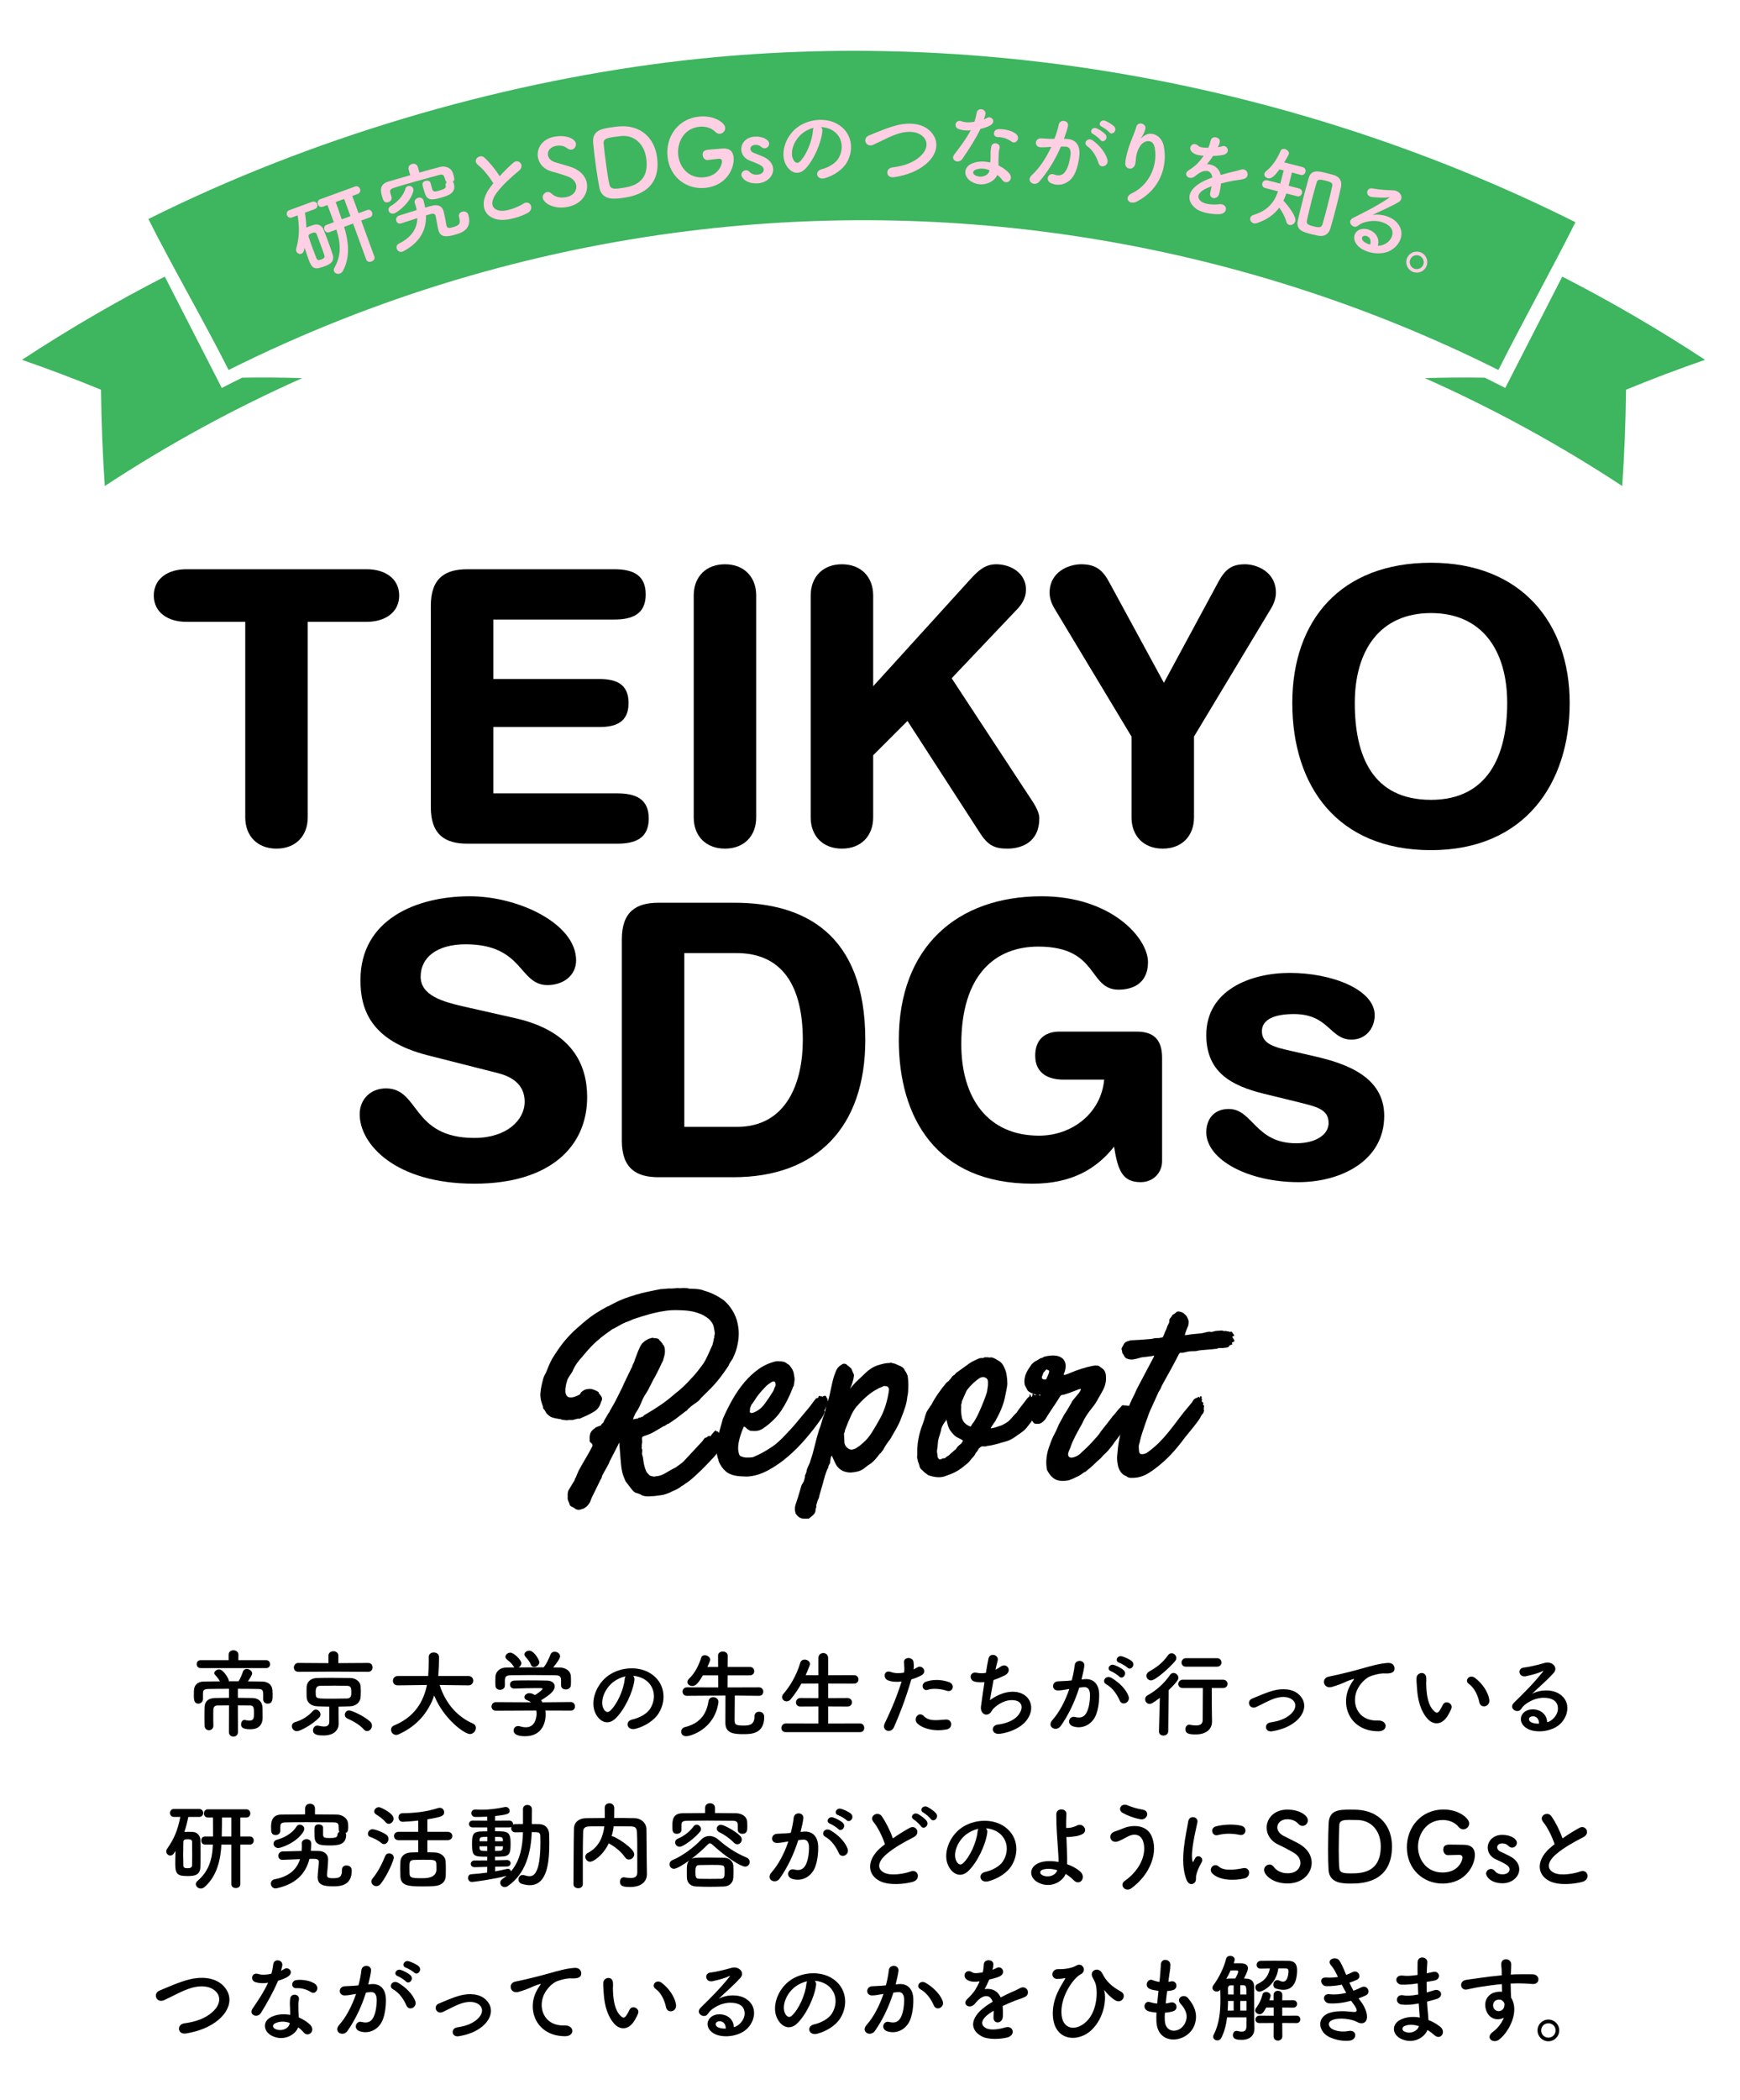 <?xml version="1.0" encoding="UTF-8"?><svg id="_レイヤー_2" xmlns="http://www.w3.org/2000/svg" width="548" height="661" xmlns:xlink="http://www.w3.org/1999/xlink" viewBox="0 0 548 661"><defs><style>.cls-1{fill:none;}.cls-2{clip-path:url(#clippath);}.cls-3{fill:#ffcfe3;}.cls-4{fill:#3eb55f;}</style><clipPath id="clippath"><rect class="cls-1" width="548" height="661"/></clipPath></defs><g id="_デザイン"><g class="cls-2"><g><path class="cls-4" d="m76.27,118.9c-2.15,1.06-4.29,2.13-6.42,3.23-5.98-11.68-11.97-23.36-17.95-35.05-15.34,7.86-30.36,16.6-44.98,26.2,8.46,2.92,16.76,6.07,24.89,9.41.11,10.18.51,20.28,1.2,30.31,19.99-13.13,40.78-24.45,62.17-33.96-6.24-.2-12.54-.25-18.9-.14h0Z"/><path class="cls-4" d="m492.02,87.08c-5.98,11.68-11.97,23.36-17.95,35.05-2.13-1.09-4.28-2.17-6.43-3.23-6.36-.1-12.66-.05-18.9.14,21.39,9.51,42.18,20.83,62.17,33.96.68-10.02,1.08-20.13,1.2-30.31,8.13-3.35,16.43-6.49,24.89-9.41-14.63-9.61-29.65-18.34-44.98-26.2h0Z"/><path class="cls-4" d="m496.16,69.95C407.85,25.8,306.45,7.67,210.78,19.57c-55.05,6.85-113.22,23.97-164.04,49.38,7.08,14.17,18.17,33.36,25.25,47.53,45.94-22.96,94.89-37.54,144.66-43.73,86.49-10.75,175.43,3.82,255.27,43.73,7.08-14.17,17.17-32.35,24.25-46.52h0Z"/></g><g><path class="cls-3" d="m95.75,78.8c-.13.57-.46.94-.84,1.08-.6.22-1.33-.1-1.57-.75-.09-.25-.12-.57-.03-.92.96-3.53,1.06-6.47.43-10.41l-1.77.65c-.79.29-1.38-.14-1.59-.72-.21-.57-.04-1.28.75-1.57l7.14-2.61c.79-.29,1.41.13,1.62.71.21.57,0,1.29-.78,1.58l-3.08,1.12c.25,1.61.41,3.15.45,4.68.4-.18.81-.33,1.19-.46.41-.15.79-.29,1.18-.4,1.27-.4,2.56.24,3.04,1.48.5,1.21,1,2.57,1.49,3.9.49,1.33.98,2.67,1.35,3.86.81,2.48-.97,3.26-2.77,3.91-2.64.96-3.64.86-4.72-2.1-.45-1.23-.9-2.54-1.31-3.84l-.17.8Zm5.42-1.21c-.49-1.33-1-2.75-1.44-3.86-.28-.76-1-.53-1.54-.33-.9.33-1.19.62-.95,1.27.35,1.04.8,2.36,1.28,3.67.39,1.06.8,2.11,1.15,2.98.28.67.68.68,1.55.36.68-.25,1.17-.61.94-1.3-.27-.83-.62-1.78-.99-2.79Zm10.05-7.22l-2.86,1.04.08.22c1.69,5.56,1.53,10.03-.45,13.65-.24.43-.58.7-.93.83-.76.28-1.64-.08-1.87-.74-.11-.3-.09-.68.13-1.07,2.1-3.73,2.1-7.34.65-11.91v-.12s-2.27.83-2.27.83c-.74.27-1.3-.17-1.52-.77-.21-.57-.06-1.27.67-1.54l2.29-.84c-.69-1.88-1.45-3.98-2.01-5.41l-1.47.54c-.74.27-1.34-.19-1.54-.76-.22-.6-.05-1.31.69-1.58l11-4.02c.76-.28,1.35.15,1.57.75.21.57.05,1.31-.72,1.59l-1.72.63,1.98,5.42,2.72-.99c.76-.28,1.33.16,1.53.74.22.6.07,1.3-.69,1.58l-2.72.99,4.14,11.33c.27.74-.26,1.33-.88,1.56-.65.24-1.41.11-1.68-.62l-4.14-11.33Zm-2.83-7.74l-2.67.97c.49,1.33,1.23,3.44,1.9,5.45l2.75-1-1.98-5.42Z"/><path class="cls-3" d="m136.16,59.63c.32.9.88.75,2.27.35,1.81-.51,2.12-.93,1.93-1.57-.12-.42.02-.76.35-1-.22-.15-.35-.38-.44-.69-.47-1.65-.63-1.99-2.08-1.61-2.24.61-5.09,1.39-7.83,2.16-2.26.64-4.46,1.3-6.15,1.81-1.5.46-1.45.95-1.27,1.69l.35,1.23v.03c.23.78-.31,1.42-1.01,1.62-1.31.37-1.63-.65-1.97-1.85-.36-1.26-1.03-3.75,1.92-4.61,2.22-.66,4.56-1.35,6.96-2.04l-.48-1.7c-.27-.95.32-1.63,1.05-1.83.73-.21,1.58.06,1.85,1.01l.48,1.7c2.2-.63,4.39-1.22,6.46-1.77,1.51-.4,3.49.09,4.07,1.92.12.33.19.55.26.8.4,1.39.11,1.66-.31,1.99.18.1.29.28.35.47.85,3.01-1.72,3.83-3.95,4.47-2.85.81-4.48,1.09-5.24-1.59-.06-.2-.26-.8-.44-1.44-.3-1.06-.5-1.88.72-2.23.64-.18,1.38-.03,1.55.58l.6,2.12Zm-11.99,7.56c-.89.25-1.6-.24-1.79-.88-.13-.47.04-1.04.68-1.43,1.62-.97,3.86-2.85,4.62-5.47.11-.45.46-.73.82-.84.64-.18,1.45.13,1.66.86.07.25.07.55-.02.88-1.14,3.94-5.3,6.69-5.97,6.88Zm10,.6c.14,4.96-2.21,8.67-7.1,11.3-.13.07-.24.13-.37.17-.86.25-1.57-.34-1.77-1.03-.16-.56.02-1.21.76-1.57,3.93-1.96,5.66-4.68,5.75-7.99-1.52.49-3.14,1.04-5.05,1.64l-.06.02c-.81.23-1.37-.25-1.53-.83-.17-.61.09-1.38.89-1.64,1.91-.6,3.76-1.19,5.54-1.72-.09-.43-.18-.85-.31-1.3-.09-.31-.2-.61-.3-.94-.23-.72.32-1.42,1.07-1.63.7-.2,1.49.03,1.75.98v.03c.21.7.32,1.42.45,2.08.78-.22,1.53-.44,2.27-.61,1.63-.43,3.06.06,3.52,1.68.36,1.26.93,4.56.93,4.56.02.06.02.08.04.14.24.84,1.01.68,2.09.37,1.95-.55,2.42-1.14,1.84-3.18-.25-.89.28-1.47.95-1.66.14-.04,1.57-.42,1.98,1.03,1.27,4.49-2.14,5.61-4.07,6.16-2.76.78-4.7.97-5.36-1.37,0-.03-.02-.06-.02-.08-.23-.81-.68-3.55-.86-4.4t-.02-.06c-.18-.64-.71-.79-1.54-.56l-1.48.42Z"/><path class="cls-3" d="m150.52,51.9c-1.88-1.48.55-3.63,2.05-2.27,1.6,1.45,3.44,3.69,4.79,5.85,1.29-1.42,2.67-2.8,4.28-4.23,1.68-1.51,3.76.88,1.83,2.47-2.56,2.12-5.1,4.41-6.92,6.81-2.27,3.01-1.88,5.15.57,5.73,2.2.55,6.09-1.1,7.64-2.1,2.17-1.44,3.75,1.63,1.39,2.9-2.1,1.12-6.7,2.75-9.82,1.96-4.54-1.15-5.4-5.78-1.63-10.46.23-.29.44-.57.67-.84-1.24-2.07-3.22-4.54-4.88-5.83Z"/><path class="cls-3" d="m178.74,65.15c-4.65.85-7.53-1.37-7.79-2.77-.17-.94.53-1.78,1.36-1.93.46-.08.96.06,1.39.48.93.92,2.49,1.52,4.51,1.15,3.14-.57,3.43-2.84,3.27-3.75-.21-1.14-1.12-2.24-2.75-2.8-1.39-.48-3.08-1.06-4.72-1.47-2.72-.68-4.23-2.5-4.59-4.47-.5-2.77,1.24-5.83,5.17-6.55,3.94-.72,6.54.75,6.78,2.1.16.86-.41,1.79-1.3,1.95-.43.08-.95-.03-1.47-.44-.65-.5-1.75-1.04-3.52-.71-1.83.33-2.73,1.68-2.5,2.96.16.88.88,1.76,2.26,2.18,1.28.41,3.42.97,4.86,1.44,3.14,1.05,4.73,3,5.12,5.11.56,3.05-1.47,6.67-6.09,7.51Z"/><path class="cls-3" d="m196.04,62.32c-2.3.33-6.38.88-7.24-3.1-.29-1.39-.67-3.71-1.02-6.12-.45-3.16-.84-6.5-.97-8.07-.33-3.97,2.5-4.49,6.06-4.99.89-.13,1.76-.22,2.19-.25,6.7-.51,11,3.59,11.85,9.56,1.59,11.17-7.88,12.55-10.87,12.97Zm-3.13-19.13c-1.38.2-2.93.45-2.81,1.89.09,1.22.47,4.53.91,7.63.32,2.27.68,4.39.95,5.46.33,1.3,1.25,1.4,3.64,1.06,3.02-.43,9.07-1.29,7.92-9.42-.66-4.62-3.92-7.56-8.31-6.93,0,0-1.24.15-2.3.3Z"/><path class="cls-3" d="m226.29,49.97c-.29.03-1.73.2-3.31.41h-.06c-.92.1-1.53-.69-1.61-1.53-.15-1.53,1.09-1.65,2.04-1.74,1.41-.14,3.04-.24,3.99-.33,2.48-.24,3.53.93,3.71,2.72.32,3.29-2.09,8.97-8.96,9.65-5.8.57-11.22-3.27-11.87-9.93-.58-5.86,3-11.83,10.04-12.52,4.59-.45,7.97,1.9,8.12,3.45.1.98-.66,1.87-1.58,1.96-.52.05-1.06-.13-1.55-.63-1.26-1.27-3.14-1.76-4.96-1.58-5.05.5-7.07,5.15-6.7,8.85.38,3.84,3.25,7.55,8.18,7.06,4.76-.47,5.7-4.29,5.61-5.13-.05-.55-.51-.77-1.03-.71h-.06Z"/><path class="cls-3" d="m238.7,57.71c-3.53.23-5.14-1.66-5.2-2.62-.05-.78.63-1.44,1.38-1.49.4-.03.85.12,1.2.53.44.49,1.22.94,2.41.86,1.53-.1,2.09-.95,2.04-1.62-.06-.93-.73-1.43-4.22-2.74-1.85-.66-2.75-2.03-2.84-3.44-.13-1.97,1.36-3.98,4.14-4.17,2.66-.18,4.54,1.01,4.62,2.13.05.78-.57,1.49-1.35,1.54-.38.02-.82-.12-1.22-.5-.31-.27-.86-.64-1.87-.57-.98.07-1.5.65-1.45,1.29.03.43.35.94,1.04,1.21.78.33,2.12.82,3.02,1.22,2.07.94,3,2.36,3.1,3.78.15,2.26-1.89,4.4-4.78,4.59Z"/><path class="cls-3" d="m258.99,41.32c-.34,3.7-2.77,9.26-5.47,11.93-2.17,2.13-4.64,1.08-5.99-1.37-1.94-3.54-.18-8.99,3.62-11.81,3.49-2.58,8.78-3.16,12.5-1.08,4.58,2.55,5.48,7.86,3.09,12.09-1.29,2.28-4.07,4.17-6.92,5.01-2.53.75-3.52-2.15-1.05-2.81,2.19-.56,4.38-1.88,5.29-3.42,1.95-3.31,1.05-7.09-1.88-8.82-1.15-.69-2.38-1-3.63-1.04.33.28.52.74.45,1.32Zm-6.42.76c-2.63,2.18-3.95,6.08-2.66,8.27.46.83,1.23,1.24,1.93.58,2.11-1.98,3.99-6.66,4.18-9.8.02-.35.09-.67.23-.91-1.32.33-2.61.98-3.68,1.86Z"/><path class="cls-3" d="m281.61,55.78c-2.7.41-2.87-2.79-.55-3.08,3.66-.45,6.48-1.49,8.56-3.3,2.49-2.15,2.69-4.52,1.37-6.07-1.83-2.14-5.11-2.12-7.73-1.36-1.51.45-2.85,1.04-4.16,1.66-1.31.62-2.62,1.28-4.05,1.93-2.36,1.05-3.57-2.04-1.39-2.91,2.53-1.02,5.97-2.54,9.11-3.29,3.31-.8,7.72-.73,10.36,2.09,3.09,3.31,1.89,7.44-1.71,10.36-2.37,1.92-5.52,3.3-9.82,3.98Z"/><path class="cls-3" d="m301.93,40.64c-1.74-.59-1.04-3.22.98-2.44.94.37,2.45.43,3.97.13.34-.94.54-1.86.74-2.89.36-1.69,2.89-1.23,2.74.41-.05.43-.26,1.06-.5,1.74.36-.15.68-.28.95-.44,1.36-.85,3.08,1.04,1.15,2.27-.75.48-1.97.88-3.17,1.16-1.54,3.2-3.71,6.56-5.73,9.47-1.17,1.68-3.89.39-2.51-1.42,1.76-2.31,3.6-4.68,5.19-7.64-1.49.21-2.73.02-3.81-.36Zm4.07,16.58c-2.62-1.51-2.76-4.66.3-5.82,1.84-.71,3.81-.66,5.59-.24.02-.32.04-.64.06-1.01.04-.72.02-1.45.03-2.18,0-.58.11-1.39.25-1.93.44-1.57,2.96-1.05,2.58.67-.11.43-.22.74-.25,1.35-.04.67-.08,1.39-.1,2.23,0,.55.02,1.16.02,1.8,1.5.72,2.72,1.69,3.4,2.51,1.55,1.92-.91,3.84-2.21,2.08-.41-.55-.93-1.1-1.57-1.6-.97,2.27-4.7,4.09-8.11,2.13Zm1.14-3.74c-.8.36-.91,1.2-.06,1.68,1.69.97,4.08.26,4.49-1.29.03-.09.01-.2.05-.29-1.45-.57-3.01-.72-4.47-.1Zm7.06-10.33c-1.6,0-1.58-2.41.28-2.48,1.92-.07,3.93.39,5.27,1.31,1.9,1.3.26,3.62-1.11,2.64-1.31-.94-2.77-1.46-4.45-1.47Z"/><path class="cls-3" d="m336.04,43.76c2.44.05,4.14,1.66,3.92,4.9-.15,2.02-.71,4.59-1.65,6.33-1.48,2.73-4.45,3.85-7.14,2.75-2.21-.9-1.01-3.46.7-2.84,1.6.58,2.84.44,3.83-1.18.81-1.34,1.28-3.36,1.44-4.89.18-1.76-.33-2.66-1.67-2.68-.44-.02-.88,0-1.34,0-1.88,4.32-4.22,8.04-6.8,11.01-1.59,1.82-4.41-.17-2.32-2.08,2.22-2.01,4.35-5.11,6.08-8.84l-.35.02c-1.26.1-2.41.16-3.16.08-1.96-.2-1.66-2.8.2-2.78.9,0,1.79.13,2.84.15h1.46c.48-1.23,1.03-2.89,1.37-4.49.4-1.85,3.32-1.37,2.89.53-.22.97-.77,2.66-1.26,3.98h.96Zm9.94,7.61c-.53-1.66-1.6-3.99-3.61-5.39-1.33-.93.16-2.96,1.84-1.73,2.17,1.6,4,3.86,4.56,6.01.52,1.98-2.21,2.98-2.8,1.11Zm-1.7-9.16c-1.44-.7-.22-2.38,1.09-1.81.75.31,2.18,1.22,2.77,1.92,1.07,1.25-.68,2.9-1.58,1.73-.36-.47-1.73-1.58-2.29-1.84Zm2.75-2.31c-1.45-.65-.33-2.4,1.01-1.88.76.28,2.24,1.14,2.87,1.82,1.1,1.22-.63,2.94-1.56,1.79-.36-.45-1.74-1.46-2.33-1.73Z"/><path class="cls-3" d="m356.43,60.87c4.88-2.23,8.33-8.05,7.25-14.34-.52-3.01-3.4-2.36-4.5-.7-1.09,1.63-1.33,2.79-1.56,5.31-.27,2.8-3.37,2.31-3.23.22.17-2.29,1.07-4.97,1.65-6.53.53-1.42,1.36-3.23,1.85-4.94.5-1.77,3.23-1.01,2.83.69-.23.96-.73,1.92-1.14,2.56-.49.72-.15.39.2.06,2.5-2.38,6.05-.65,6.74,2.77,1.23,6.11-.93,13.5-8.42,17.45-2.58,1.37-4.32-1.32-1.67-2.54Z"/><path class="cls-3" d="m383.56,46.35c.49-.08.95-.17,1.29-.28,1.75-.64,2.83,2.02.52,2.67-.78.2-2.07.31-3.31.34-.55.84-1.23,1.77-1.92,2.61,2.03.04,3.77,1.11,4.31,3.4,1.28-.37,2.59-.74,3.8-1.01.74-.15,1.57-.35,2.42-.63,2.37-.78,3.1,2.31,1.1,2.87-1,.28-1.68.3-3.3.57-1.28.22-2.67.55-3.92.87-.1.96-.29,2.13-.55,3.14-.28,1.13-1.13,1.58-1.85,1.47-.72-.11-1.27-.78-.97-1.87.14-.59.3-1.24.41-1.84-.28.09-.57.19-.82.28-3.97,1.6-3.87,3.39-2.43,4.49,1.36,1.06,4.26,1.03,5.68.86,2.65-.29,2.86,2.94.11,3.12-1.76.1-5.72-.22-7.7-1.9-3.43-2.91-2-6.62,3.81-9.01.45-.18.96-.4,1.57-.61-.31-2.54-2.55-2.68-4.82-.9-.03.02-.1.07-.14.09-.32.26-.57.48-.8.61-1.83,1.09-3.6-.93-1.6-2.14.87-.54,2.04-1.38,2.82-2.23.64-.7,1.26-1.47,1.83-2.28-1.58-.07-2.65-.36-3.47-.99-1.85-1.42.06-3.83,1.79-2.11.47.47,1.64.55,2.67.57.12,0,.29.03.44.03.36-.79.53-1.35.77-2.33.44-1.69,3.09-1,2.88.41-.08.57-.3,1.09-.55,1.61l-.08.1Z"/><path class="cls-3" d="m405.12,60.9c-.26.8-.55,1.57-.91,2.28,1.37,1.43,4.12,4.95,3.74,6.44-.22.87-1.16,1.38-1.89,1.19-.42-.11-.79-.41-.94-1.02-.36-1.38-1.33-3.22-2.22-4.43-1.56,2.11-3.75,3.77-6.96,4.86-.42.13-.79.16-1.1.08-.81-.21-1.24-1.01-1.07-1.68.11-.42.44-.79,1.03-.96,4.48-1.37,6.52-3.96,7.71-7.42l-4.02-1.03c-.84-.22-1.08-.91-.93-1.5.16-.62.75-1.16,1.56-.95l4.1,1.05,1.07-4.16-1.33-.31c-1.92,2.59-2.78,3-3.7,2.76-.7-.18-1.21-.79-1.04-1.43.07-.28.23-.54.57-.81,2.11-1.7,3.57-4.11,4.55-6.41.23-.54.8-.66,1.33-.53.73.19,1.43.85,1.25,1.55-.04.14-.16.5-1.46,2.65l5.76,1.48c.82.21,1.08.93.92,1.55-.16.62-.7,1.11-1.49.91t-.06-.01l-2.71-.75c-.3,1.3-.74,2.98-1.04,4.19l3.32.85c.79.2,1.02.92.87,1.51-.16.62-.71,1.14-1.5.93l-3.4-.87Zm8.02,12.86c-2.87-.73-5.08-1.33-4.38-4.42.48-2.12,1.04-4.4,1.62-6.68.59-2.3,1.2-4.57,1.79-6.64.79-2.73,3.1-2.17,5.54-1.54.81.21,1.66.42,2.41.65,1.7.5,2.63,1.87,2.22,3.71-.43,2.02-.97,4.24-1.54,6.49s-1.18,4.49-1.8,6.54c-.51,1.76-1.84,2.73-3.83,2.34-.6-.12-1.31-.28-2.04-.46Zm4.99-9.17c.53-2.08,1.03-4.14,1.4-5.81.23-1.02.11-1.35-2.08-1.91-2.36-.6-2.55-.21-2.8.66-.5,1.61-1.04,3.59-1.55,5.59-.56,2.19-1.1,4.42-1.48,6.24-.24,1.05.03,1.39,2.25,1.95,1.74.45,2.35.27,2.66-.79.51-1.76,1.08-3.85,1.61-5.93Z"/><path class="cls-3" d="m435.85,76.98c2.59-1.14,3.36-3.79,2.12-5.35-1.12-1.43-4.04-2.58-7.36-1.85-1.31.28-2.05.59-2.99,1.32-1.46,1.14-3.7-1.38-1.45-2.51,4.01-2.03,6.93-3.44,11.21-6.23.43-.29.12-.27-.14-.23-.91.16-2.91.13-5.09-.09-2.33-.23-1.87-3.1.08-2.72,1.92.38,4.78.57,6.51.6,2.41.08,3.6,2.62,1.72,3.72-1.2.71-2.66,1.43-4.09,2.1-1.43.67-2.86,1.3-4.16,1.95,2.85-.51,6.13.54,7.78,2.42,3.21,3.65.35,8.09-3.23,9.26-3.36,1.08-7.71-.2-9.36-2.25-2.31-2.85.09-5.85,3.38-4.91,2.23.63,3.88,2.62,3.16,5.13.56.06,1.25-.09,1.89-.37Zm-5.61-2.72c-1.25-.28-1.67.83-.94,1.59.53.54,1.4.94,2.19,1.16.44-1.26,0-2.47-1.25-2.75Z"/><path class="cls-3" d="m444.97,85.59c-1.7-.68-2.52-2.6-1.84-4.3s2.6-2.52,4.3-1.84,2.52,2.6,1.84,4.3-2.6,2.52-4.3,1.84Zm2.04-5.09c-1.13-.45-2.4.07-2.86,1.2s.09,2.41,1.22,2.87c1.13.45,2.41-.09,2.87-1.22.45-1.13-.11-2.39-1.24-2.84Z"/></g><g><path d="m82.89,534.92v-1.41c0-1.5-.3-1.77-1.62-1.8-1.77-.03-4.02-.06-6.36-.06v2.85c1.5,0,3.03.03,4.62.06,1.83.03,3.12,1.11,3.15,3.15,0,.72.03,2.22.03,2.97,0,2.61-1.56,3.72-3.84,3.72-2.79,0-2.94-.87-2.94-1.56s.39-1.38,1.05-1.38c.09,0,.18,0,.27.03.45.12.9.18,1.26.18,1.41,0,1.47-.81,1.47-2.25,0-1.59,0-2.52-1.2-2.52s-2.55-.03-3.87-.03l.03,8.43c0,.93-.72,1.41-1.41,1.41s-1.44-.48-1.44-1.41l.03-8.43c-1.26,0-2.49.03-3.69.03-.66,0-1.2.45-1.23,1.2-.03.45-.03,1.2-.03,2.01,0,1.11,0,2.34.03,3.12v.03c0,.96-.69,1.44-1.38,1.44s-1.38-.48-1.41-1.47c0-.63-.03-1.68-.03-2.73s.03-2.19.03-2.88c.06-2.13,1.32-3.03,3.36-3.06,1.44-.03,2.88-.06,4.35-.06v-2.85c-2.43,0-4.77.03-6.51.06-1.62.03-1.65.66-1.68,1.41v1.74c0,.93-.75,1.47-1.47,1.47-1.35,0-1.41-1.35-1.41-2.61,0-.54,0-1.11.03-1.56.06-1.44.9-2.76,3.18-2.79,1.56-.03,3.24-.06,5.01-.06-.42-.78-.96-1.41-1.53-2.04-.18-.18-.24-.39-.24-.57,0-.6.78-1.14,1.53-1.14,1.35,0,3.03,2.97,3.03,3.51,0,.06-.03.15-.03.21h3.12c.57-.9,1.05-2.1,1.35-3,.21-.63.69-.87,1.23-.87.81,0,1.68.63,1.68,1.41,0,.54-.78,1.68-1.35,2.49,1.59,0,3.12.03,4.53.06,1.83.03,3.12,1.05,3.21,2.73.03.39.06.9.06,1.41,0,1.44,0,2.82-1.56,2.82-.72,0-1.41-.45-1.41-1.38v-.03Zm-19.71-9.78c-.81,0-1.23-.63-1.23-1.26s.42-1.23,1.23-1.23h8.82v-1.74c0-.93.78-1.38,1.53-1.38s1.56.48,1.56,1.38v.03l-.03,1.71h8.79c.81,0,1.2.63,1.2,1.26s-.39,1.23-1.2,1.23h-20.67Z"/><path d="m93.51,545c-.96,0-1.59-.81-1.59-1.59,0-.54.33-1.08,1.08-1.29,2.1-.6,4.05-1.8,5.55-3.48.27-.3.6-.45.9-.45.78,0,1.5.75,1.5,1.56,0,.3-.12.63-.39.93-2.04,2.16-5.97,4.32-7.05,4.32Zm11.43-18.75l-10.98.06c-.96,0-1.41-.69-1.41-1.35,0-.72.48-1.44,1.41-1.44l9.48.06v-2.34c0-.93.78-1.41,1.56-1.41s1.56.48,1.56,1.41v2.34l9.39-.06c.93,0,1.38.69,1.38,1.38s-.45,1.41-1.38,1.41l-11.01-.06Zm1.71,16.35v.06c0,2.16-1.65,3.69-4.74,3.69-1.29,0-3.33-.03-3.33-1.62,0-.75.54-1.5,1.38-1.5.12,0,.27.03.39.06.66.15,1.23.24,1.71.24,1.08,0,1.65-.45,1.65-1.53v-4.74c-1.26,0-2.49-.06-3.72-.09-2.19-.09-3.33-1.26-3.42-2.91-.03-.54-.03-1.08-.03-1.62s0-1.08.03-1.56c.09-1.35.96-2.76,3.36-2.82,1.26-.03,2.79-.06,4.41-.06,1.98,0,4.11.03,6.03.06,1.83.03,3.12,1.29,3.21,2.58.03.48.06,1.05.06,1.65s-.03,1.2-.06,1.74c-.09,1.56-1.35,2.88-3.36,2.94-1.2.03-2.4.09-3.6.09v2.61l.03,2.73Zm3.99-9.78c0-1.74-.24-2.07-1.41-2.1-1.11-.03-2.4-.06-3.75-.06-1.62,0-3.27.03-4.68.06-1.17.03-1.38.84-1.38,1.98,0,.3,0,.6.03.87.12,1.2.42,1.2,5.52,1.2,1.47,0,2.94-.03,4.32-.06,1.32-.06,1.35-.99,1.35-1.89Zm3.93,11.61c-1.23-1.41-3.33-2.61-5.16-3.42-.57-.27-.81-.72-.81-1.17,0-.69.54-1.38,1.32-1.38.84,0,4.74,1.74,6.63,3.51.42.39.6.84.6,1.29,0,.9-.72,1.71-1.53,1.71-.36,0-.72-.15-1.05-.54Z"/><path d="m147.54,530.57l-9.09-.12c1.98,6.09,5.76,10.08,10.5,12.15.66.3.93.81.93,1.35,0,.93-.81,1.95-1.89,1.95-1.65,0-8.22-4.65-11.25-12.12-1.74,5.1-5.25,9.54-11.19,12.21-.27.12-.54.18-.78.18-.96,0-1.62-.81-1.62-1.62,0-.54.3-1.08,1.02-1.38,6.51-2.7,9.24-7.56,10.29-12.72l-9.18.12h-.03c-1.02,0-1.5-.72-1.5-1.44s.51-1.5,1.53-1.5h9.57c.18-2.67.18-4.53.18-4.77v-1.23c0-.96.78-1.41,1.59-1.41s1.62.48,1.65,1.38v.66c0,1.41-.06,2.82-.15,4.2l-.09,1.17h9.51c.99,0,1.5.75,1.5,1.47s-.51,1.47-1.47,1.47h-.03Z"/><path d="m171.75,538.49c.06.42.09.87.09,1.32,0,2.7-1.26,6.78-6.48,6.78-2.34,0-3.6-.63-3.6-1.8,0-.75.57-1.41,1.41-1.41.15,0,.3,0,.48.06.66.21,1.35.33,1.98.33,3.36,0,3.36-4.02,3.36-4.26,0-.36-.03-.69-.09-1.02l-12.72.06c-.93,0-1.38-.66-1.38-1.32s.48-1.38,1.35-1.38l11.1.06c-.36-.24-.75-.48-1.2-.63-.63-.21-.9-.6-.9-.99,0-.63.69-1.26,1.59-1.26.66,0,1.29.33,1.77.6.78-.51,2.37-1.62,2.37-1.98,0-.12-.12-.18-.33-.18-.33-.03-.9-.03-1.59-.03-1.92,0-4.83.06-6.93.15h-.06c-.9,0-1.35-.63-1.35-1.26s.45-1.23,1.38-1.26c1.29-.06,2.91-.06,4.5-.06,2.19,0,4.38.03,5.76.06,1.71.03,2.43.9,2.43,1.83,0,1.47-1.59,2.7-4.29,4.38.15.21.3.42.42.63l8.94-.09c.87,0,1.32.69,1.32,1.38s-.42,1.32-1.29,1.32l-8.04-.03Zm4.95-9.6c0-1.26-.66-1.47-1.89-1.5-2.4-.03-5.1-.06-7.71-.06-2.13,0-4.23.03-6.09.06-1.65.03-1.92.45-2.01,1.5v1.77c0,.84-.75,1.32-1.53,1.32-.69,0-1.41-.42-1.44-1.35,0-.39-.03-.84-.03-1.32,0-.51.03-1.02.03-1.47.06-1.41,1.17-2.85,3.51-2.88l2.52-.03c-.15-.09-.27-.24-.39-.42-.63-1.05-1.29-1.44-2.1-2.16-.27-.24-.39-.51-.39-.78,0-.66.75-1.29,1.53-1.29,1.14,0,3.48,2.28,3.48,3.33,0,.54-.39,1.05-.87,1.32,2.64-.03,5.25-.03,7.89-.03.87-.99,1.65-2.73,2.13-3.96.27-.69.81-.96,1.35-.96.84,0,1.71.63,1.71,1.47,0,.57-.96,2.04-2.19,3.48.69,0,1.41.03,2.1.03,1.77.03,3.42.99,3.48,2.85.03.42.03,1.05.03,1.62,0,.42,0,.81-.03,1.11-.06.87-.84,1.32-1.59,1.32s-1.5-.42-1.5-1.26v-1.71Zm-8.49-4.11c-.42,0-.81-.21-1.02-.72-.42-1.11-1.08-1.77-1.77-2.58-.18-.21-.27-.45-.27-.66,0-.63.75-1.17,1.53-1.17,1.53,0,3.18,2.94,3.18,3.63,0,.81-.87,1.5-1.65,1.5Z"/><path d="m199.8,528.95c-.48,3.81-3.18,9.48-6.06,12.15-2.31,2.13-4.83.96-6.15-1.62-1.89-3.72.12-9.3,4.14-12.09,3.69-2.55,9.18-2.97,12.96-.69,4.65,2.79,5.4,8.31,2.79,12.6-1.41,2.31-4.35,4.17-7.32,4.95-2.64.69-3.57-2.34-.99-2.94,2.28-.51,4.59-1.8,5.58-3.36,2.13-3.36,1.32-7.29-1.65-9.18-1.17-.75-2.43-1.11-3.72-1.2.33.3.51.78.42,1.38Zm-6.66.57c-2.79,2.16-4.29,6.15-3.03,8.46.45.87,1.23,1.32,1.98.66,2.25-1.98,4.35-6.75,4.65-9.99.03-.36.12-.69.27-.93-1.38.3-2.73.93-3.87,1.8Z"/><path d="m214.53,545.18c0-.63.39-1.26,1.2-1.47,4.65-1.14,6.78-4.02,7.41-8.16.12-.87.81-1.26,1.47-1.26.84,0,1.65.54,1.65,1.41v.21c-1.17,8.49-8.79,10.68-10.17,10.68-1.05,0-1.56-.69-1.56-1.41Zm24.48-11.31l-7.59-.09c0,2.01-.06,5.79-.06,7.44,0,1.5.03,2.01,2.7,2.01,1.71,0,3.57-.06,3.57-2.94,0-.96.69-1.41,1.44-1.41.6,0,1.62.33,1.62,1.62,0,5.37-4.17,5.43-6.45,5.43-2.82,0-5.79-.09-5.79-3.54,0-.96,0-6.21.03-8.61-2.01,0-5.67.03-12.12.09h-.03c-.9,0-1.38-.66-1.38-1.32s.48-1.35,1.41-1.35l9.84.03-.03-3.81h-4.8c-1.65,2.88-2.49,3.36-3.33,3.36s-1.56-.54-1.56-1.26c0-.33.18-.69.54-1.05,1.92-1.83,3.09-4.32,3.84-6.66.15-.51.6-.72,1.08-.72.81,0,1.74.6,1.74,1.38,0,.45-.78,2.04-.9,2.31h3.39l-.03-3.54c0-.9.75-1.32,1.5-1.32s1.56.45,1.56,1.32l-.03,3.54h6.99c.93,0,1.38.66,1.38,1.32s-.45,1.32-1.38,1.32h-6.99l-.03,3.81,9.87-.03c.93,0,1.38.66,1.38,1.35s-.45,1.32-1.35,1.32h-.03Z"/><path d="m247.5,545.3c-.96,0-1.41-.63-1.41-1.29,0-.72.51-1.44,1.41-1.44l10.23.03v-5.4l-5.64.03c-.96,0-1.41-.63-1.41-1.29s.51-1.38,1.41-1.38l5.64.03v-4.59l-5.34.03c-.96,1.71-2.07,3.33-3.33,4.89-.42.51-.9.69-1.32.69-.78,0-1.44-.6-1.44-1.35,0-.3.12-.63.39-.96,1.92-2.19,4.14-5.7,5.34-9.81.21-.72.78-1.02,1.38-1.02.84,0,1.68.54,1.68,1.38,0,.12-.03.3-.09.45-.39,1.05-.81,2.07-1.26,3.06l3.99.03v-5.34c0-1.11.78-1.65,1.56-1.65s1.53.54,1.53,1.65v5.34l8.1-.03c.96,0,1.44.66,1.44,1.35s-.48,1.32-1.44,1.32l-8.1-.03v4.59l6.06-.03c.96,0,1.44.66,1.44,1.35s-.48,1.32-1.44,1.32l-6.06-.03v5.4l10.02-.03c.9,0,1.35.69,1.35,1.38s-.42,1.35-1.35,1.35h-23.34Z"/><path d="m281.52,543.8c-.9,2.01-4.08,1.14-2.82-1.41,1.29-2.64,3.42-7.2,5.25-13.02-1.59.18-3.12.12-4.38-.42-1.53-.66-1.23-3.39,1.02-2.58,1.26.45,2.73.45,4.14.18.18-1.11.06-1.92-.03-3.24-.12-1.71,2.7-1.8,3-.15.12.75.12,1.56.03,2.4.42-.21.78-.42,1.14-.63,1.56-1.02,3.42,1.47,1.17,2.58-.84.42-1.92.87-3.03,1.2-1.89,6.57-4.02,11.76-5.49,15.09Zm7.29-1.35c-1.29-1.44.57-3.81,2.13-2.22,1.53,1.56,3.36,1.41,6.87,1.11,2.19-.18,2.37,2.7.39,3.09-4.35.87-8.07-.51-9.39-1.98Zm3.39-10.47c-1.56.57-2.49-1.89-.51-2.58,1.53-.54,4.26-.9,7.2.15,2.01.72,1.2,3.36-.69,2.73-1.68-.57-4.41-.9-6-.3Z"/><path d="m311.76,535.25c1.65-1.2,3.72-2.28,5.94-2.58,6.3-.84,9.15,4.71,5.37,9.21-1.65,1.98-4.86,3.51-8.07,3.93-2.88.39-3.03-2.61-.78-2.88,2.58-.3,5.01-1.29,6.24-2.7,2.19-2.46,1.68-5.31-2.4-4.98-1.89.15-4.02,1.41-5.28,2.76-.54.57-.69,1.44-1.71,1.71-1.32.36-2.34-.93-2.13-2.46.24-1.71.66-4.77,1.11-7.71-.9.09-1.83.06-2.82-.09-2.22-.36-1.98-3.39.42-2.85.84.18,1.83.21,2.85.03.3-1.92.6-3.57.81-4.5.48-2.04,3.45-1.14,2.88.72-.21.69-.42,1.68-.66,2.79.54-.27,1.08-.6,1.59-.96,2.07-1.47,3.96,1.53,1.17,2.82-1.26.6-2.37,1.05-3.39,1.41-.48,2.64-.93,5.28-1.14,6.33Z"/><path d="m341.61,528.62c2.52-.21,4.44,1.26,4.56,4.62.06,2.1-.24,4.8-1.02,6.69-1.23,2.97-4.17,4.44-7.05,3.6-2.37-.69-1.41-3.45.42-3,1.71.42,2.97.15,3.81-1.62.69-1.47.96-3.6.96-5.19,0-1.83-.63-2.7-2.01-2.58-.45.03-.9.09-1.38.15-1.47,4.65-3.48,8.73-5.82,12.06-1.44,2.04-4.56.3-2.61-1.89,2.07-2.31,3.93-5.73,5.31-9.75l-.36.06c-1.29.24-2.46.42-3.24.42-2.04,0-2.01-2.7-.09-2.88.93-.09,1.86-.06,2.94-.15l1.5-.15c.36-1.32.75-3.09.93-4.77.21-1.95,3.27-1.77,3.03.24-.12,1.02-.51,2.82-.87,4.23l.99-.09Zm11.04,6.75c-.72-1.65-2.07-3.93-4.29-5.16-1.47-.81-.15-3.06,1.71-1.98,2.4,1.41,4.53,3.54,5.34,5.7.75,1.98-1.95,3.3-2.76,1.44Zm-2.73-9.24c-1.56-.57-.48-2.43.93-1.98.81.24,2.37,1.02,3.06,1.68,1.23,1.17-.39,3.06-1.44,1.95-.42-.45-1.95-1.44-2.55-1.65Zm2.58-2.67c-1.56-.51-.6-2.43.84-2.04.81.21,2.43.93,3.15,1.56,1.26,1.14-.33,3.09-1.41,2.01-.42-.42-1.95-1.32-2.58-1.53Z"/><path d="m365.28,534.5c-2.34,1.83-2.88,1.92-3.21,1.92-.84,0-1.41-.72-1.41-1.47,0-.48.21-.96.78-1.26,2.64-1.47,5.04-3.51,7.08-6.42.3-.42.69-.6,1.08-.6.78,0,1.53.72,1.53,1.53,0,.42-.15,1.05-3.06,3.87l-.15,12.99c-.03.87-.78,1.32-1.5,1.32s-1.41-.42-1.41-1.26v-.06l.27-10.56Zm-2.76-5.49c-.84,0-1.47-.69-1.47-1.44,0-.51.27-1.02.96-1.41,2.31-1.29,4.2-2.73,5.82-5.04.33-.45.75-.66,1.14-.66.78,0,1.5.69,1.5,1.5,0,.33-.12.66-.39.99-1.44,1.77-6.09,6.06-7.56,6.06Zm19.2,12.99v.06c0,1.74-1.23,3.96-5.16,3.96-2.28,0-3.21-.33-3.21-1.65,0-.72.42-1.41,1.2-1.41.06,0,.15.03.24.03.63.12,1.29.21,1.89.21,1.17,0,2.1-.39,2.1-1.71,0-2.91.06-6.6.06-10.08h-6.36c-.93,0-1.38-.63-1.38-1.26s.48-1.35,1.38-1.35h12.72c.93,0,1.41.66,1.41,1.32s-.48,1.29-1.41,1.29h-3.57c0,2.31,0,4.5.03,6.42l.06,4.17Zm-8.22-17.31c-.93,0-1.38-.63-1.38-1.29s.48-1.38,1.38-1.38h9.78c.93,0,1.41.66,1.41,1.35s-.48,1.32-1.41,1.32h-9.78Z"/><path d="m400.65,545.03c-2.37.39-2.61-2.49-.54-2.79,2.73-.39,4.8-1.2,6.3-2.52,1.8-1.59,1.89-3.24.99-4.26-1.29-1.47-3.66-1.44-5.61-.87-2.16.66-4.11,1.86-6.15,2.79-2.07.96-3.24-1.83-1.29-2.64,1.92-.78,4.53-1.98,6.9-2.58,2.52-.63,5.97-.66,8.07,1.53,2.52,2.61,1.5,5.94-1.23,8.22-1.8,1.5-4.17,2.58-7.44,3.12Z"/><path d="m425.19,530.66c.3-.57.57-1.05.96-1.56.48-.63.33-.6-.24-.42-2.25.72-1.74.72-3.78,1.5-.96.36-1.8.66-2.7.9-2.64.72-3.42-2.73-1.02-3.24.63-.15,2.37-.48,3.33-.72,1.47-.36,4.08-.96,7.14-1.83,3.09-.87,5.55-1.59,8.19-1.77,1.86-.12,2.37,1.35,2.04,2.31-.18.51-.84,1.11-2.94.99-1.53-.09-3.45.48-4.47.84-1.68.6-3.18,2.4-3.84,3.51-2.64,4.41-.63,10.71,6.09,10.47,3.15-.12,3.33,3.42.15,3.39-9.06-.03-12.18-8.34-8.91-14.37Z"/><path d="m449.67,541.19c-2.16-2.34-3.15-5.82-3.39-9.6-.12-1.71-.18-2.25-.15-3.33.06-1.89,2.97-2.28,3.06-.03.06,1.17-.06,1.23,0,2.61.12,3.15.69,6.12,2.37,7.74.78.75,1.17.84,1.83-.06.36-.51.78-1.29.99-1.77.81-1.74,3.3-.48,2.73,1.08-.3.84-.84,1.77-1.17,2.31-1.92,3.12-4.59,2.85-6.27,1.05Zm16.23-5.28c-.48-2.4-1.71-4.71-3.33-5.82-1.44-.99.18-3.21,1.98-1.86,2.13,1.59,4.2,4.41,4.5,6.96.24,2.19-2.73,2.79-3.15.72Z"/><path d="m489,541.22c2.19-1.95,2.1-4.8.39-5.94-1.56-1.05-4.8-1.26-7.83.51-1.2.69-1.83,1.23-2.52,2.25-1.08,1.59-4.08-.18-2.22-2.01,3.3-3.27,5.73-5.58,9.06-9.69.33-.42.03-.3-.21-.18-.84.45-2.82,1.05-5.04,1.53-2.37.51-2.82-2.46-.78-2.7,2.01-.24,4.89-.96,6.6-1.47,2.4-.69,4.38,1.44,2.88,3.12-.96,1.08-2.16,2.25-3.36,3.36-1.2,1.11-2.4,2.19-3.48,3.24,2.64-1.41,6.21-1.41,8.43-.09,4.32,2.58,2.91,7.86-.24,10.14-2.97,2.13-7.65,2.25-9.93.75-3.18-2.07-1.77-5.79,1.77-5.91,2.4-.09,4.65,1.35,4.74,4.05.57-.12,1.2-.48,1.74-.96Zm-6.39-.9c-1.32.12-1.38,1.35-.42,1.86.69.36,1.68.48,2.52.45.03-1.38-.78-2.43-2.1-2.31Z"/><path d="m54.83,583.4c-.33.51-.78.75-1.2.75-.66,0-1.26-.57-1.26-1.29,0-.27.09-.6.3-.9,2.19-3.09,3.33-5.91,4.11-9.96h-1.95c-.87,0-1.29-.63-1.29-1.26s.42-1.26,1.29-1.26h7.86c.87,0,1.32.63,1.32,1.26s-.45,1.26-1.32,1.26h-3.39c-.33,1.65-.72,3.21-1.23,4.71.45-.03.9-.03,1.32-.03.45,0,.87,0,1.29.03,1.38.06,2.4,1.14,2.43,2.52.06,1.35.06,2.85.06,4.32s0,2.94-.06,4.23c-.09,2.7-2.1,2.82-4.08,2.82-2.91,0-3.84-.45-3.84-3.72,0-1.35.03-2.79.09-4.2l-.45.72Zm5.7.75c0-1.47,0-3.03-.03-4.26,0-.84-.78-.87-1.38-.87-.99,0-1.38.18-1.38.9-.03,1.14-.06,2.58-.06,4.02,0,1.17.03,2.34.06,3.3.03.75.42.9,1.38.9.75,0,1.35-.18,1.38-.93.03-.9.03-1.95.03-3.06Zm12.33-3.45h-3.15v.24c-.33,6-2.07,10.29-5.28,13.11-.39.33-.81.48-1.2.48-.84,0-1.56-.66-1.56-1.38,0-.33.15-.69.51-.99,3.36-2.88,4.65-6.39,4.86-11.34l.03-.12h-2.49c-.81,0-1.2-.63-1.2-1.29s.39-1.26,1.2-1.26h2.52c0-2.07,0-4.38-.03-5.97h-1.62c-.81,0-1.23-.66-1.23-1.29s.42-1.29,1.23-1.29h12.12c.84,0,1.26.63,1.26,1.29s-.42,1.29-1.26,1.29h-1.89v5.97h3c.84,0,1.23.63,1.23,1.26s-.39,1.29-1.23,1.29h-3v12.48c0,.81-.72,1.2-1.41,1.2s-1.41-.39-1.41-1.2v-12.48Zm0-8.52h-2.94c0,1.47-.03,3.78-.09,5.97h3.03v-5.97Z"/><path d="m97.46,585.2c-1.26,4.98-4.65,8.01-10.26,9.24-.15.03-.27.06-.42.06-.93,0-1.47-.78-1.47-1.53,0-.6.36-1.2,1.2-1.35,4.47-.84,6.96-3.06,7.98-6.33-1.65.06-3.42.15-5.49.21h-.06c-.87,0-1.29-.63-1.29-1.26s.48-1.35,1.35-1.38c2.07-.06,4.08-.12,6-.15.03-.45.06-.9.06-1.38,0-.33-.03-.66-.03-1.02-.03-.78.72-1.32,1.53-1.32.75,0,1.47.45,1.47,1.47v.03c0,.75-.09,1.5-.15,2.19.84,0,1.65,0,2.43.03,1.74.03,3.03.93,3.03,2.67,0,1.35-.36,4.8-.36,4.8v.15c0,.9.81.96,1.98.96,2.1,0,2.73-.45,2.73-2.64,0-.96.69-1.38,1.41-1.38.15,0,1.68.03,1.68,1.59,0,4.83-3.72,4.98-5.79,4.98-2.97,0-4.95-.36-4.95-2.88v-.09c0-.87.33-3.72.39-4.62v-.06c0-.69-.48-.99-1.38-.99h-1.59Zm4.29-7.56c.06.99.66.99,2.16.99,1.95,0,2.37-.33,2.37-1.02,0-.45.24-.75.63-.9-.18-.21-.24-.48-.24-.81,0-1.77-.06-2.16-1.62-2.19-2.4-.03-5.46-.06-8.4-.06-2.43,0-4.8.03-6.63.06-1.62.03-1.71.54-1.74,1.32v1.35c0,.84-.72,1.32-1.47,1.32-1.41,0-1.44-1.11-1.44-2.4s.03-4.02,3.21-4.05c2.4-.03,4.92-.06,7.5-.06v-1.83c0-1.02.78-1.53,1.56-1.53s1.56.51,1.56,1.53v1.83c2.37,0,4.71.03,6.93.06,1.62.03,3.45,1.08,3.51,3.06.03.36.03.6.03.87,0,1.5-.36,1.68-.87,1.89.15.15.21.36.21.57,0,3.24-2.79,3.33-5.19,3.33-3.06,0-4.77-.18-4.77-3.06,0-.21-.03-.87-.03-1.56,0-1.14.03-2.01,1.35-2.01.69,0,1.38.36,1.38,1.02v2.28Zm-14.07,4.14c-.96,0-1.53-.69-1.53-1.38,0-.51.33-1.02,1.08-1.23,1.89-.51,4.65-1.74,6.15-4.14.24-.42.66-.6,1.05-.6.69,0,1.41.54,1.41,1.32,0,.27-.09.57-.27.87-2.25,3.6-7.17,5.16-7.89,5.16Z"/><path d="m120.13,580.22c-1.17-.96-2.43-1.53-3.51-1.92-.54-.18-.75-.57-.75-.99,0-.69.6-1.44,1.44-1.44.75,0,3.18.84,4.41,1.77.45.33.63.81.63,1.26,0,.84-.63,1.65-1.38,1.65-.27,0-.57-.09-.84-.33Zm-1.59,13.56c-.84,0-1.59-.66-1.59-1.47,0-.3.12-.6.36-.9,1.74-2.1,3.03-4.68,4.02-7.14.24-.57.72-.81,1.2-.81.75,0,1.5.54,1.5,1.38,0,.66-1.8,5.19-4.08,8.16-.42.57-.93.78-1.41.78Zm2.91-20.13c-.93-1.14-2.31-2.01-3.03-2.46-.39-.24-.57-.6-.57-.93,0-.66.69-1.35,1.5-1.35.51,0,4.62,1.89,4.62,3.63,0,.84-.75,1.62-1.53,1.62-.33,0-.69-.15-.99-.51Zm13.14,5.67v3.78c.81,0,1.59.03,2.25.06,1.83.06,3.42,1.14,3.51,2.82.06.84.06,1.74.06,2.61,0,.69,0,1.38-.03,2.04-.09,1.77-1.26,2.94-3.54,3.12-.9.09-2.25.12-3.6.12-4.56,0-7.02-.15-7.14-3.15-.03-.87-.06-1.74-.06-2.58,0-.72.03-1.41.06-2.04.09-1.74,1.35-2.85,3.39-2.94.63-.03,1.41-.06,2.22-.06v-3.78h-6.18c-.96,0-1.44-.66-1.44-1.32s.48-1.32,1.44-1.32h6.18v-3.54c-1.71.21-4.41.39-4.83.39-.93,0-1.38-.69-1.38-1.38s.42-1.32,1.23-1.32c3.63-.06,7.26-.36,11.22-1.62.21-.06.39-.09.57-.09.84,0,1.35.69,1.35,1.38,0,1.11-.57,1.5-5.28,2.25v3.93h6.36c.99,0,1.5.66,1.5,1.32s-.51,1.32-1.5,1.32h-6.36Zm2.82,7.38c-.12-1.23-.63-1.23-4.26-1.23-1.08,0-2.13.03-2.82.06-1.38.09-1.38.72-1.38,2.49,0,.63,0,1.29.03,1.83.06,1.44,1.05,1.44,4.26,1.44q4.23,0,4.23-2.94c0-.54-.03-1.11-.06-1.65Z"/><path d="m153.46,587.72l-3.99.09h-.03c-.78,0-1.17-.51-1.17-1.05,0-.51.42-1.05,1.2-1.05l3.99-.03v-1.17c-4.41,0-4.8-.09-4.8-4.26,0-3.69.84-3.72,4.83-3.72l-.03-1.23h-4.56c-.78,0-1.2-.54-1.2-1.08s.42-1.08,1.2-1.08l4.56.03v-1.26c-1.71.09-3.15.09-3.75.09-.84,0-1.26-.6-1.26-1.2s.42-1.14,1.23-1.14h.09c.6.03,1.2.06,1.83.06,2.31,0,4.74-.27,7.38-.84.09-.03.21-.03.3-.03.72,0,1.23.6,1.23,1.23,0,.9-.6,1.2-4.56,1.62l-.03,1.47,4.44-.03c.81,0,1.23.54,1.23,1.08,0,.06-.03.15-.03.21.18-.12.42-.18.69-.18.78,0,1.62-.03,2.46-.03v-4.68c0-.9.69-1.32,1.38-1.32s1.44.45,1.44,1.32l-.03,4.68c.75,0,1.53.03,2.25.03,1.98.03,3.18,1.32,3.21,3.33,0,.87.03,1.77.03,2.67,0,5.76-.54,13.23-6.12,13.23-.81,0-1.68-.15-2.61-.45-.66-.24-.96-.78-.96-1.35,0-.72.48-1.41,1.29-1.41.18,0,.36.03.57.09.6.18,1.11.3,1.59.3,1.29,0,3.45-.78,3.45-10.65,0-.72-.03-1.41-.03-2.07-.03-.84-.48-1.11-1.11-1.14-.48,0-1.02-.03-1.59-.03-.21,6.33-1.89,13.14-7.53,16.98-.33.24-.66.33-.99.33-.81,0-1.41-.66-1.41-1.38,0-.42.21-.84.69-1.17.45-.3.9-.66,1.29-.99-3.36.93-10.08,1.92-10.92,1.92-.78,0-1.2-.63-1.2-1.26,0-.57.33-1.14,1.05-1.17,1.62-.12,3.33-.27,4.98-.51l.03-1.8Zm0-6.48h-2.46c0,.21.03.39.03.54.09.9.36.93,2.43.93v-1.47Zm.03-2.97c-2.25,0-2.4.06-2.46,1.08v.3h2.46v-1.38Zm2.46,9.39v1.47c1.38-.24,2.64-.51,3.75-.78.09-.03.18-.03.27-.03.51,0,.87.36.96.81,2.91-3.39,3.66-7.83,3.78-12.33-.84,0-1.71.03-2.46.03-.84,0-1.26-.63-1.26-1.29,0-.12.03-.27.06-.39-.18.09-.42.15-.69.15h-4.44v1.2c3.93,0,4.89.06,4.89,3.84,0,4.08-.6,4.17-4.89,4.17v1.14l3.75-.09h.03c.72,0,1.11.51,1.11,1.02s-.39,1.02-1.14,1.02l-3.72.06Zm2.43-8.43c-.03-.96-.39-.96-2.46-.96v1.38h2.46v-.42Zm-2.46,2.01v1.47c1.89,0,2.43-.03,2.46-.96,0-.18.03-.33.03-.51h-2.49Z"/><path d="m203.74,590.03v.06c0,1.74-1.23,3.96-5.25,3.96-2.22,0-3.24-.27-3.24-1.65,0-.72.42-1.41,1.23-1.41.06,0,.15.03.24.03.66.12,1.32.21,1.89.21,1.2,0,2.1-.39,2.1-1.71,0-8.31,0-10.02-.09-12.54-.06-1.71-.66-1.98-2.1-2.01-1.77-.03-3.51-.03-5.25-.03-.12,1.05-.33,2.1-.66,3.12h.12c.93,0,7.02,3.78,7.02,5.67,0,.93-.81,1.68-1.68,1.68-.45,0-.9-.21-1.23-.72-1.08-1.62-2.94-3.15-4.8-4.2-.12-.06-.21-.12-.3-.21-1.86,3.9-4.89,5.82-5.88,5.82-.87,0-1.53-.78-1.53-1.56,0-.45.24-.93.81-1.23,3.6-1.83,4.8-5.25,5.19-8.37-1.53,0-3.03,0-4.5.03-1.71.03-2.16.51-2.19,2.01-.06,2.7-.09,5.4-.09,8.1v8.07c0,.87-.72,1.29-1.44,1.29s-1.5-.42-1.5-1.26v-.03c.06-5.52.03-11.67.15-17.52.03-1.89,1.53-3.21,3.75-3.24,1.95-.03,3.93-.06,5.97-.06,0-1.2-.03-2.46-.03-3.18,0-.99.72-1.47,1.47-1.47s1.53.51,1.53,1.5c0,.78,0,2.04-.03,3.15,2.16,0,4.35,0,6.51.06,1.8.03,3.63,1.35,3.66,3.48.06,3.36.03,6.63.09,9.99l.06,4.17Z"/><path d="m212.26,588.32c-.87,0-1.38-.69-1.38-1.38,0-.54.27-1.11.96-1.38,3.3-1.38,6.84-4.14,9-6.42.72-.75,1.62-1.14,2.58-1.14s1.95.39,2.82,1.14c2.76,2.4,5.49,4.23,8.88,5.64.69.3.99.84.99,1.38,0,.75-.54,1.47-1.44,1.47-1.35,0-5.94-2.91-10.26-6.87-.33-.3-.57-.45-.84-.45-.21,0-.45.15-.75.45-1.32,1.35-3.15,3-5.07,4.44.63-.33,1.02-.42,5.28-.42,1.62,0,3.36.03,5.07.06,1.62.03,2.79,1.23,2.85,2.46.03.57.06,1.2.06,1.86s-.03,1.29-.06,1.98c-.06,1.47-1.17,2.7-2.97,2.76-1.56.06-2.97.09-4.38.09s-2.76-.03-4.23-.09c-1.95-.06-2.94-1.14-3.03-2.73-.03-.51-.03-1.05-.03-1.56,0-2.13,0-3.09.75-3.9-1.59,1.17-3.9,2.61-4.8,2.61Zm12.93-17.55c2.22,0,4.44.03,6.63.06,1.62.03,3.45.87,3.51,2.85.03.36.03.84.03,1.32,0,1.05,0,2.31-1.53,2.31-.75,0-1.47-.45-1.47-1.26v-1.17c0-1.17-.15-1.65-1.62-1.68-2.37-.03-5.25-.06-8.01-.06-2.28,0-4.53.03-6.36.06-1.62.03-1.71.54-1.74,1.32v1.53c0,.81-.72,1.26-1.44,1.26-1.44,0-1.44-1.11-1.44-2.37,0-1.77.06-4.08,3.21-4.11,2.34-.03,4.71-.06,7.11-.06v-1.65c0-.96.78-1.44,1.56-1.44s1.56.48,1.56,1.44v1.65Zm-11.13,10.62c-.84,0-1.44-.69-1.44-1.38,0-.48.27-.93.9-1.2,1.86-.75,3.72-2.19,4.95-3.87.27-.36.6-.51.93-.51.69,0,1.38.66,1.38,1.38,0,.27-.09.54-.3.81-1.32,1.74-5.19,4.77-6.42,4.77Zm14.13,8.04c0-.42,0-.84-.03-1.26-.06-1.05-.48-1.08-4.2-1.08-1.26,0-2.55.03-3.78.06-1.08.03-1.17.87-1.17,2.13,0,1.65.12,2.16,1.2,2.19,1.11.03,2.22.03,3.36.03s2.31,0,3.48-.03c1.11-.06,1.14-.75,1.14-2.04Zm2.91-9.36c-1.26-1.32-3-2.52-4.65-3.33-.51-.27-.72-.66-.72-1.05,0-.63.57-1.23,1.32-1.23.84,0,4.47,1.86,6.09,3.54.33.36.48.75.48,1.11,0,.81-.66,1.5-1.41,1.5-.36,0-.75-.18-1.11-.54Z"/><path d="m253.12,576.62c2.52-.21,4.44,1.26,4.56,4.62.06,2.1-.24,4.8-1.02,6.69-1.23,2.97-4.17,4.44-7.05,3.6-2.37-.69-1.41-3.45.42-3,1.71.42,2.97.15,3.81-1.62.69-1.47.96-3.6.96-5.19,0-1.83-.63-2.7-2.01-2.58-.45.03-.9.09-1.38.15-1.47,4.65-3.48,8.73-5.82,12.06-1.44,2.04-4.56.3-2.61-1.89,2.07-2.31,3.93-5.73,5.31-9.75l-.36.06c-1.29.24-2.46.42-3.24.42-2.04,0-2.01-2.7-.09-2.88.93-.09,1.86-.06,2.94-.15l1.5-.15c.36-1.32.75-3.09.93-4.77.21-1.95,3.27-1.77,3.03.24-.12,1.02-.51,2.82-.87,4.23l.99-.09Zm11.04,6.75c-.72-1.65-2.07-3.93-4.29-5.16-1.47-.81-.15-3.06,1.71-1.98,2.4,1.41,4.53,3.54,5.34,5.7.75,1.98-1.95,3.3-2.76,1.44Zm-2.73-9.24c-1.56-.57-.48-2.43.93-1.98.81.24,2.37,1.02,3.06,1.68,1.23,1.17-.39,3.06-1.44,1.95-.42-.45-1.95-1.44-2.55-1.65Zm2.58-2.67c-1.56-.51-.6-2.43.84-2.04.81.21,2.43.93,3.15,1.56,1.26,1.14-.33,3.09-1.41,2.01-.42-.42-1.95-1.32-2.58-1.53Z"/><path d="m275.11,573.59c-1.56-1.92,1.38-3.54,2.58-1.83,1.29,1.83,2.64,4.5,3.51,6.99,1.62-1.14,3.33-2.22,5.28-3.3,2.04-1.14,3.6,1.74,1.29,2.91-3.06,1.56-6.15,3.3-8.52,5.31-2.97,2.52-3.06,4.77-.72,5.91,2.1,1.05,6.39.27,8.19-.39,2.52-.96,3.42,2.49.75,3.24-2.37.66-7.38,1.26-10.35-.24-4.32-2.19-4.14-7.05.72-10.92.3-.24.57-.48.87-.69-.78-2.37-2.22-5.31-3.6-6.99Zm14.94,1.32c-.33-.51-1.65-1.74-2.22-2.07-1.44-.81-.06-2.46,1.26-1.77.75.39,2.16,1.38,2.73,2.16,1.02,1.38-.93,2.97-1.77,1.68Zm3.06-2.31c-.36-.51-1.71-1.65-2.28-1.95-1.47-.78-.15-2.46,1.2-1.83.78.36,2.19,1.32,2.79,2.07,1.05,1.35-.84,2.97-1.71,1.71Z"/><path d="m310.93,576.95c-.48,3.81-3.18,9.48-6.06,12.15-2.31,2.13-4.83.96-6.15-1.62-1.89-3.72.12-9.3,4.14-12.09,3.69-2.55,9.18-2.97,12.96-.69,4.65,2.79,5.4,8.31,2.79,12.6-1.41,2.31-4.35,4.17-7.32,4.95-2.64.69-3.57-2.34-.99-2.94,2.28-.51,4.59-1.8,5.58-3.36,2.13-3.36,1.32-7.29-1.65-9.18-1.17-.75-2.43-1.11-3.72-1.2.33.3.51.78.42,1.38Zm-6.66.57c-2.79,2.16-4.29,6.15-3.03,8.46.45.87,1.23,1.32,1.98.66,2.25-1.98,4.35-6.75,4.65-9.99.03-.36.12-.69.27-.93-1.38.3-2.73.93-3.87,1.8Z"/><path d="m326.89,592.61c-2.88-1.56-2.94-4.92.51-6.21,1.59-.6,3.78-.63,5.97-.24.03-.66,0-1.32-.03-1.86-.36-6-.69-8.85-.66-13.14,0-2.13,3.3-1.98,3.18,0-.09,1.47-.12,2.85-.09,4.32.39,0,.81-.03,1.11-.06.9-.12,1.74-.42,2.22-.69,1.89-1.08,3.84,1.53,1.8,2.67-.57.3-1.23.51-1.89.63-.66.12-1.32.18-1.83.24-.42.06-.87.06-1.32.03.06,1.68.15,3.54.21,5.73.03.72.03,1.8,0,2.85,1.56.54,3,1.32,4.08,2.25,2.13,1.83-.03,4.89-2.1,2.7-.69-.72-1.53-1.35-2.43-1.89-1.08,2.61-4.95,4.68-8.73,2.67Zm1.35-3.96c-.81.3-.84,1.23-.03,1.65,1.62.87,4.14.36,4.77-1.53-1.71-.51-3.42-.6-4.74-.12Z"/><path d="m354.19,592.16c5.37-3.78,7.02-9.09,5.79-12.57-.84-2.34-3.09-2.46-5.16-1.23-.6.36-2.25,1.2-2.91,1.38-2.37.6-3.12-2.34-.93-3.12.78-.27,1.74-.6,2.58-.96,3.06-1.35,7.47-1.23,9.06,2.22,2.31,5.01-.24,12.12-6.24,16.53-1.98,1.47-3.96-.99-2.19-2.25Zm-.63-21.45c-1.71-.96-.45-3.3,1.65-2.34,1.29.57,3,1.05,4.65,1.32,2.46.42,1.47,3.45-.75,3.03-2.13-.39-4.29-1.29-5.55-2.01Z"/><path d="m373.7,591.83c-2.4-5.91-.03-14.79.51-18.36.33-2.22,3.24-1.56,2.91.18-.48,2.43-2.28,9.48-1.56,12.27.09.39.21.3.33.03.06-.15.39-.75.51-.96.93-1.47,2.79-.03,2.1,1.17-1.11,1.95-1.59,3.33-1.77,4.2-.18.81.18,1.74-.57,2.4-.75.66-1.86.54-2.46-.93Zm8.04-2.13c-1.23-1.35.57-3.48,2.13-2.07,1.62,1.47,5.22.99,7.56.51,2.43-.51,2.58,2.67.6,3.18-3.21.81-8.13.72-10.29-1.62Zm1.71-11.97c-1.65.42-2.61-2.25-.42-2.79,2.67-.66,5.79-.69,7.89-.18,2.1.51,1.53,3.33-.51,2.88-2.16-.45-4.44-.54-6.96.09Z"/><path d="m405.52,592.94c-4.89,0-7.41-2.79-7.41-4.26,0-.99.87-1.71,1.74-1.71.48,0,.96.24,1.32.75.78,1.11,2.25,2.01,4.38,2.01,3.3,0,4.02-2.25,4.02-3.21,0-1.2-.72-2.49-2.28-3.36-1.32-.75-2.94-1.65-4.53-2.37-2.64-1.2-3.84-3.33-3.84-5.4,0-2.91,2.34-5.7,6.48-5.7s6.51,1.98,6.51,3.39c0,.9-.75,1.74-1.68,1.74-.45,0-.96-.21-1.41-.72-.57-.63-1.59-1.38-3.45-1.38s-3.09,1.2-3.09,2.55c0,.93.57,1.95,1.89,2.64,1.23.66,3.3,1.62,4.68,2.37,3,1.65,4.26,3.93,4.26,6.15,0,3.21-2.73,6.51-7.59,6.51Z"/><path d="m425.38,592.97c-2.4,0-6.66-.03-6.96-4.23-.09-1.47-.15-3.9-.15-6.42,0-3.3.09-6.78.18-8.4.24-4.11,3.21-4.23,6.93-4.23.93,0,1.83.03,2.28.06,6.93.45,10.74,5.28,10.74,11.52,0,11.67-9.9,11.7-13.02,11.7Zm-.42-20.04c-1.44,0-3.06.03-3.15,1.53-.09,1.26-.18,4.71-.18,7.95,0,2.37.06,4.59.18,5.73.15,1.38,1.08,1.62,3.57,1.62,3.15,0,9.48,0,9.48-8.49,0-4.83-2.91-8.31-7.5-8.31,0,0-1.29-.03-2.4-.03Z"/><path d="m459.55,583.94c-.3,0-1.8.03-3.45.09h-.06c-.96,0-1.5-.87-1.5-1.74,0-1.59,1.29-1.59,2.28-1.59,1.47,0,3.15.06,4.14.06,2.58,0,3.54,1.32,3.54,3.18,0,3.42-3.06,9.03-10.2,9.03-6.03,0-11.22-4.5-11.22-11.43,0-6.09,4.29-11.88,11.61-11.88,4.77,0,8.01,2.76,8.01,4.38,0,1.02-.87,1.86-1.83,1.86-.54,0-1.08-.24-1.53-.81-1.17-1.44-3.06-2.13-4.95-2.13-5.25,0-7.8,4.59-7.8,8.43s2.58,8.1,7.71,8.1,6.3-3.84,6.3-4.71c0-.57-.45-.84-.99-.84h-.06Z"/><path d="m473.23,592.88c-3.66,0-5.19-2.07-5.19-3.06,0-.81.75-1.44,1.53-1.44.42,0,.87.18,1.2.63.42.54,1.2,1.05,2.43,1.05,1.59,0,2.22-.84,2.22-1.53,0-.96-.66-1.53-4.17-3.12-1.86-.81-2.7-2.28-2.7-3.75,0-2.04,1.68-4.02,4.56-4.02s4.62,1.35,4.62,2.52c0,.81-.69,1.5-1.5,1.5-.39,0-.84-.18-1.23-.6-.3-.3-.84-.72-1.89-.72s-1.59.57-1.59,1.23c0,.45.3.99.99,1.32.78.39,2.13.99,3.03,1.47,2.07,1.11,2.94,2.64,2.94,4.11,0,2.34-2.25,4.41-5.25,4.41Z"/><path d="m486.01,573.59c-1.56-1.92,1.38-3.54,2.58-1.83,1.29,1.83,2.64,4.5,3.51,6.99,1.62-1.14,3.33-2.22,5.28-3.3,2.04-1.14,3.6,1.74,1.29,2.91-3.06,1.56-6.15,3.3-8.52,5.31-2.97,2.52-3.06,4.77-.72,5.91,2.1,1.05,6.39.27,8.19-.39,2.52-.96,3.42,2.49.75,3.24-2.37.66-7.38,1.26-10.35-.24-4.32-2.19-4.14-7.05.72-10.92.3-.24.57-.48.87-.69-.78-2.37-2.22-5.31-3.6-6.99Z"/><path d="m58.62,640.16c-2.79.45-3-2.85-.6-3.18,3.78-.51,6.69-1.62,8.82-3.51,2.55-2.25,2.73-4.71,1.35-6.3-1.92-2.19-5.31-2.13-8.01-1.32-1.56.48-2.94,1.11-4.29,1.77-1.35.66-2.7,1.35-4.17,2.04-2.43,1.11-3.72-2.07-1.47-3,2.61-1.08,6.15-2.7,9.39-3.51,3.42-.87,7.98-.84,10.74,2.04,3.24,3.39,2.04,7.68-1.65,10.74-2.43,2.01-5.67,3.48-10.11,4.23Z"/><path d="m80.49,624.02c-1.83-.51-1.26-3.27.87-2.58.99.33,2.55.3,4.11-.09.3-.99.45-1.95.6-3.03.27-1.77,2.91-1.44,2.85.27-.03.45-.21,1.11-.42,1.83.36-.18.69-.33.96-.51,1.35-.96,3.24.9,1.32,2.28-.75.54-1.98,1.02-3.21,1.38-1.41,3.39-3.45,6.99-5.37,10.11-1.11,1.8-3.99.63-2.67-1.32,1.68-2.49,3.45-5.04,4.92-8.19-1.53.3-2.82.18-3.96-.15Zm5.16,16.89c-2.79-1.41-3.12-4.65-.03-6.03,1.86-.84,3.9-.9,5.76-.57v-1.05c0-.75-.06-1.5-.09-2.25-.03-.6.03-1.44.15-2.01.36-1.65,3-1.26,2.7.54-.09.45-.18.78-.18,1.41,0,.69,0,1.44.03,2.31.03.57.09,1.2.12,1.86,1.59.66,2.91,1.59,3.66,2.4,1.71,1.89-.72,4.02-2.16,2.28-.45-.54-1.02-1.08-1.71-1.56-.87,2.4-4.62,4.5-8.25,2.67Zm.96-3.93c-.81.42-.87,1.29.03,1.74,1.8.9,4.23.03,4.56-1.59.03-.09,0-.21.03-.3-1.53-.51-3.15-.57-4.62.15Zm6.69-11.07c-1.65.09-1.77-2.4.15-2.58,1.98-.18,4.08.18,5.52,1.05,2.04,1.23.48,3.72-.99,2.79-1.41-.9-2.94-1.35-4.68-1.26Z"/><path d="m116.97,624.62c2.52-.21,4.44,1.26,4.56,4.62.06,2.1-.24,4.8-1.02,6.69-1.23,2.97-4.17,4.44-7.05,3.6-2.37-.69-1.41-3.45.42-3,1.71.42,2.97.15,3.81-1.62.69-1.47.96-3.6.96-5.19,0-1.83-.63-2.7-2.01-2.58-.45.03-.9.09-1.38.15-1.47,4.65-3.48,8.73-5.82,12.06-1.44,2.04-4.56.3-2.61-1.89,2.07-2.31,3.93-5.73,5.31-9.75l-.36.06c-1.29.24-2.46.42-3.24.42-2.04,0-2.01-2.7-.09-2.88.93-.09,1.86-.06,2.94-.15l1.5-.15c.36-1.32.75-3.09.93-4.77.21-1.95,3.27-1.77,3.03.24-.12,1.02-.51,2.82-.87,4.23l.99-.09Zm11.04,6.75c-.72-1.65-2.07-3.93-4.29-5.16-1.47-.81-.15-3.06,1.71-1.98,2.4,1.41,4.53,3.54,5.34,5.7.75,1.98-1.95,3.3-2.76,1.44Zm-2.73-9.24c-1.56-.57-.48-2.43.93-1.98.81.24,2.37,1.02,3.06,1.68,1.23,1.17-.39,3.06-1.44,1.95-.42-.45-1.95-1.44-2.55-1.65Zm2.58-2.67c-1.56-.51-.6-2.43.84-2.04.81.21,2.43.93,3.15,1.56,1.26,1.14-.33,3.09-1.41,2.01-.42-.42-1.95-1.32-2.58-1.53Z"/><path d="m144.51,641.03c-2.37.39-2.61-2.49-.54-2.79,2.73-.39,4.8-1.2,6.3-2.52,1.8-1.59,1.89-3.24.99-4.26-1.29-1.47-3.66-1.44-5.61-.87-2.16.66-4.11,1.86-6.15,2.79-2.07.96-3.24-1.83-1.29-2.64,1.92-.78,4.53-1.98,6.9-2.58,2.52-.63,5.97-.66,8.07,1.53,2.52,2.61,1.5,5.94-1.23,8.22-1.8,1.5-4.17,2.58-7.44,3.12Z"/><path d="m169.05,626.66c.3-.57.57-1.05.96-1.56.48-.63.33-.6-.24-.42-2.25.72-1.74.72-3.78,1.5-.96.36-1.8.66-2.7.9-2.64.72-3.42-2.73-1.02-3.24.63-.15,2.37-.48,3.33-.72,1.47-.36,4.08-.96,7.14-1.83,3.09-.87,5.55-1.59,8.19-1.77,1.86-.12,2.37,1.35,2.04,2.31-.18.51-.84,1.11-2.94.99-1.53-.09-3.45.48-4.47.84-1.68.6-3.18,2.4-3.84,3.51-2.64,4.41-.63,10.71,6.09,10.47,3.15-.12,3.33,3.42.15,3.39-9.06-.03-12.18-8.34-8.91-14.37Z"/><path d="m193.53,637.19c-2.16-2.34-3.15-5.82-3.39-9.6-.12-1.71-.18-2.25-.15-3.33.06-1.89,2.97-2.28,3.06-.03.06,1.17-.06,1.23,0,2.61.12,3.15.69,6.12,2.37,7.74.78.75,1.17.84,1.83-.06.36-.51.78-1.29.99-1.77.81-1.74,3.3-.48,2.73,1.08-.3.84-.84,1.77-1.17,2.31-1.92,3.12-4.59,2.85-6.27,1.05Zm16.23-5.28c-.48-2.4-1.71-4.71-3.33-5.82-1.44-.99.18-3.21,1.98-1.86,2.13,1.59,4.2,4.41,4.5,6.96.24,2.19-2.73,2.79-3.15.72Z"/><path d="m232.86,637.22c2.19-1.95,2.1-4.8.39-5.94-1.56-1.05-4.8-1.26-7.83.51-1.2.69-1.83,1.23-2.52,2.25-1.08,1.59-4.08-.18-2.22-2.01,3.3-3.27,5.73-5.58,9.06-9.69.33-.42.03-.3-.21-.18-.84.45-2.82,1.05-5.04,1.53-2.37.51-2.82-2.46-.78-2.7,2.01-.24,4.89-.96,6.6-1.47,2.4-.69,4.38,1.44,2.88,3.12-.96,1.08-2.16,2.25-3.36,3.36s-2.4,2.19-3.48,3.24c2.64-1.41,6.21-1.41,8.43-.09,4.32,2.58,2.91,7.86-.24,10.14-2.97,2.13-7.65,2.25-9.93.75-3.18-2.07-1.77-5.79,1.77-5.91,2.4-.09,4.65,1.35,4.74,4.05.57-.12,1.2-.48,1.74-.96Zm-6.39-.9c-1.32.12-1.38,1.35-.42,1.86.69.36,1.68.48,2.52.45.03-1.38-.78-2.43-2.1-2.31Z"/><path d="m257.01,624.95c-.48,3.81-3.18,9.48-6.06,12.15-2.31,2.13-4.83.96-6.15-1.62-1.89-3.72.12-9.3,4.14-12.09,3.69-2.55,9.18-2.97,12.96-.69,4.65,2.79,5.4,8.31,2.79,12.6-1.41,2.31-4.35,4.17-7.32,4.95-2.64.69-3.57-2.34-.99-2.94,2.28-.51,4.59-1.8,5.58-3.36,2.13-3.36,1.32-7.29-1.65-9.18-1.17-.75-2.43-1.11-3.72-1.2.33.3.51.78.42,1.38Zm-6.66.57c-2.79,2.16-4.29,6.15-3.03,8.46.45.87,1.23,1.32,1.98.66,2.25-1.98,4.35-6.75,4.65-9.99.03-.36.12-.69.27-.93-1.38.3-2.73.93-3.87,1.8Z"/><path d="m283.08,624.62c2.52-.21,4.44,1.26,4.56,4.62.06,2.1-.24,4.8-1.02,6.69-1.23,2.97-4.17,4.44-7.05,3.6-2.37-.69-1.41-3.45.42-3,1.71.42,2.97.15,3.81-1.62.69-1.47.96-3.6.96-5.19,0-1.83-.63-2.7-2.01-2.58-.45.03-.9.09-1.38.15-1.47,4.65-3.48,8.73-5.82,12.06-1.44,2.04-4.56.3-2.61-1.89,2.07-2.31,3.93-5.73,5.31-9.75l-.36.06c-1.29.24-2.46.42-3.24.42-2.04,0-2.01-2.7-.09-2.88.93-.09,1.86-.06,2.94-.15l1.5-.15c.36-1.32.75-3.09.93-4.77.21-1.95,3.27-1.77,3.03.24-.12,1.02-.51,2.82-.87,4.23l.99-.09Zm11.04,6.75c-.72-1.65-2.07-3.93-4.29-5.16-1.47-.81-.15-3.06,1.71-1.98,2.4,1.41,4.53,3.54,5.34,5.7.75,1.98-1.95,3.3-2.76,1.44Z"/><path d="m312.54,620.12c.48-.18.93-.36,1.26-.54,1.65-.99,3.27,1.5,1.05,2.61-.75.36-2.04.72-3.3.99-.39.96-.9,2.04-1.44,3.03,2.07-.36,4.05.39,5.04,2.61,1.23-.63,2.49-1.26,3.66-1.77.72-.3,1.53-.66,2.34-1.11,2.25-1.26,3.6,1.74,1.68,2.7-.96.48-1.65.63-3.24,1.23-1.26.48-2.61,1.08-3.81,1.65.09.99.12,2.22.06,3.3-.06,1.2-.84,1.83-1.59,1.86-.75.03-1.44-.54-1.35-1.71.03-.63.06-1.32.06-1.95-.27.15-.54.3-.78.45-3.72,2.4-3.27,4.2-1.59,5.04,1.59.81,4.53.21,5.94-.24,2.64-.81,3.48,2.43.72,3.15-1.77.45-5.85.9-8.19-.42-4.05-2.28-3.33-6.33,2.1-9.9.42-.27.9-.6,1.47-.93-.81-2.52-3.12-2.22-5.07.03-.03.03-.09.09-.12.12-.27.33-.48.6-.69.78-1.65,1.47-3.84-.24-2.04-1.86.78-.72,1.8-1.8,2.43-2.82.51-.84.99-1.74,1.41-2.67-1.62.24-2.76.15-3.72-.33-2.16-1.08-.69-3.9,1.41-2.49.57.39,1.77.24,2.82.06.12-.03.3-.03.45-.06.21-.87.27-1.47.33-2.52.12-1.8,2.94-1.62,3-.15.03.6-.09,1.17-.24,1.74l-.06.12Z"/><path d="m331.59,634.49c-.27-5.4,2.64-9.36,3.78-11.4.12-.18.27-.42.03-.36-.45.12-1.2.21-2.25.27-2.37.12-2.22-3.15.15-3.09,2.43.06,4.41-.39,5.7-1.14,1.92-1.11,3.48,1.71,1.32,2.79-2.1,1.05-6.63,7.02-5.97,12.93.51,4.53,4.59,4.92,7.71,2.01,3.81-3.54,3.69-10.41,2.85-12.33-.18-.39-.48-1.11-.78-1.62-1.23-2.13,1.8-3.69,3.06-1.23,1.14,2.25,2.64,3.9,5.82,5.64,2.07,1.14.27,4.05-1.8,2.76-1.29-.81-2.49-2.04-3.24-3-.18-.24-.27-.3-.18,0,.69,2.73-.03,8.4-3.87,12.21-4.26,4.23-11.94,3.72-12.33-4.44Z"/><path d="m366.84,636.05c.18,4.29,4.86,4.11,6.42.78,1.05-2.25.21-4.23-1.47-6.06-1.56-1.71,1.02-3.3,2.34-1.77,2.34,2.7,3.18,5.55,2.04,8.58-2.16,5.7-11.73,6.69-11.97-1.32-.03-.84-.03-1.74.03-2.67-1.08-.09-1.92-.27-2.31-.36-2.43-.66-1.5-3.51.21-2.94.69.21,1.47.39,2.31.45.12-1.32.27-2.64.42-3.99-1.14-.15-2.1-.36-2.49-.51-2.28-.78-.96-3.54.63-2.88.66.27,1.41.48,2.16.57.03-.36.09-.75.12-1.11.18-1.89.24-3.03.33-4.44.15-2.1,3-1.62,3,.15,0,1.41-.3,2.55-.51,4.32-.03.36-.09.72-.12,1.08.27-.03.51-.09.75-.15,1.95-.45,2.46,2.22.69,2.73-.6.18-1.2.24-1.83.3-.18,1.35-.33,2.64-.45,3.9.51-.06.99-.15,1.44-.27,1.98-.54,2.73,2.1.96,2.7-.81.27-1.74.42-2.67.48-.06.87-.06,1.68-.03,2.43Z"/><path d="m386.46,635.09c-.27,2.25-.81,4.44-1.77,6.39-.3.6-.81.87-1.29.87-.69,0-1.32-.51-1.32-1.17,0-.21.03-.39.15-.6,1.8-3.45,2.13-7.35,2.13-11.22,0-.99-.03-1.98-.06-2.97-.27.39-.69.57-1.11.57-.69,0-1.35-.48-1.35-1.14,0-.27.09-.54.3-.84,1.8-2.4,3.39-5.7,3.99-8.28.15-.66.72-.96,1.32-.96.69,0,1.41.42,1.41,1.14,0,.09-.06.54-.3,1.17h1.8c.75,0,2.67,0,2.67,1.59,0,.24-.06.99-1.26,3.21.21,0,.39.03.57.03,1.86.06,2.61.93,2.64,2.58v3.51c0,5.88,0,7.05.09,9.6v.12c0,1.77-1.11,3.48-3.99,3.48-1.38,0-2.79-.12-2.79-1.5,0-.66.42-1.32,1.11-1.32.09,0,.18,0,.27.03.48.09.96.21,1.41.21.84,0,1.47-.36,1.47-1.71,0,0,.03-1.14.03-2.79h-6.12Zm-.24-12.12c.24-.03.48-.09.75-.09.54,0,1.29-.03,2.1-.03.39-.75.9-1.77.9-2.13,0-.42-.42-.42-.96-.42-.48,0-1.05,0-1.44.03-.21.42-.42.87-.63,1.29l-.72,1.35Zm2.31,6.96h-1.77c0,.99-.06,2.01-.12,3.03h1.89v-3.03Zm0-4.92h-.78c-.81,0-1.02.42-1.02.99,0,.6.03,1.23.03,1.89h1.77v-2.88Zm4.02,2.88c0-2.61-.09-2.88-1.05-2.91h-.9v2.91h1.95Zm.03,2.04h-1.98v3.03h1.98v-3.03Zm11.25,6.93l.03,4.17c0,.9-.69,1.38-1.41,1.38-.66,0-1.35-.45-1.35-1.38l.03-4.17-4.44.03c-.9,0-1.29-.54-1.29-1.11,0-.6.45-1.23,1.29-1.23l4.44.03v-2.58h-2.34c-.93,1.74-1.41,2.1-2.07,2.1-.75,0-1.41-.57-1.41-1.2,0-.21.06-.42.21-.63,1.14-1.59,1.62-2.58,2.1-4.38.15-.54.6-.78,1.11-.78.69,0,1.44.45,1.44,1.14,0,.27-.09.54-.42,1.47h1.35v-1.68c0-.87.69-1.32,1.38-1.32s1.38.45,1.38,1.32l-.03,1.68,3.42-.03c.84,0,1.26.57,1.26,1.17s-.42,1.17-1.26,1.17l-3.42-.03v2.58l4.47-.03c.84,0,1.23.57,1.23,1.17s-.39,1.17-1.23,1.17l-4.47-.03Zm-1.23-17.16c-.69,5.22-5.01,7.29-5.94,7.29-.81,0-1.29-.69-1.29-1.35,0-.42.21-.81.63-1.02,2.64-1.2,3.6-3,3.93-4.92-.96,0-1.92.03-2.91.06h-.03c-.81,0-1.23-.6-1.23-1.2s.45-1.23,1.29-1.26c1.44-.03,2.88-.03,4.35-.03s2.91,0,4.41.03c1.92.03,2.7,1.05,2.7,2.94,0,1.71-.27,6.18-4.32,6.18-.69,0-1.47-.12-2.34-.39-.6-.18-.84-.69-.84-1.2,0-.72.48-1.47,1.26-1.47.21,0,.42.06.63.15.51.24.9.33,1.23.33,1.44,0,1.68-2.58,1.68-3.21,0-.69-.27-.93-.87-.93h-2.34Z"/><path d="m428.52,629.99c1.08,1.38,2.28,3.78,1.95,5.49-.3,1.56-1.74,1.83-3.09,1.05-1.59-.93-5.85-1.53-7.95-.51-1.56.75-.93,2.34.45,2.91,1.32.57,3,.81,4.86.45,2.67-.51,2.85,2.82.15,3.06-2.22.18-4.17-.27-5.94-1.02-3.54-1.5-4.38-5.7-1.02-7.41,2.22-1.14,5.91-.9,7.89-.66,1.62.21,2.1-.24.36-2.58-.21-.3-.45-.57-.66-.9-2.19.6-4.68.96-6.9.81-2.07-.15-2.34-3.21.21-2.88,1.56.21,3.45,0,5.16-.42-.45-.78-.93-1.65-1.41-2.58-1.44.3-3.06.48-4.77.48-1.95,0-2.55-2.91-.15-2.73,1.32.09,2.58,0,3.72-.18-.66-1.38-1.32-2.7-2.16-3.63-1.68-1.89,1.5-3.03,2.58-1.56.69.96,1.41,2.7,2.16,4.53.75-.24,1.38-.54,1.89-.81,1.98-1.05,3.12,1.59,1.53,2.34-.69.33-1.47.63-2.4.93.39.87.81,1.71,1.29,2.52.93-.33,1.71-.66,2.25-.96,2.1-1.2,3.39,1.56,1.71,2.4-.63.33-1.44.66-2.37.99.21.3.45.57.66.87Z"/><path d="m446.22,624.44c-1.56.24-3.06.39-4.71.36-2.31-.06-2.43-3.18.3-2.85,1.23.15,2.61.09,4.65-.21-.03-1.59-.03-3,0-3.96.06-2.31,3.18-1.77,3.06-.03-.09,1.08-.15,2.28-.18,3.48.63-.12,1.32-.3,2.04-.45,1.98-.45,2.79,2.34.18,2.76-.81.12-1.56.27-2.25.39,0,1.11,0,2.22.03,3.33.72-.21,1.47-.42,2.28-.69,2.22-.72,3.36,2.04.69,2.79-1.05.3-2.01.57-2.88.78.06,1.02.12,1.95.21,2.82.09.81.18,1.89.24,2.97,1.5.57,2.79,1.38,3.72,2.13,2.01,1.65.06,4.38-1.83,2.64-.63-.57-1.38-1.14-2.19-1.62-1.05,2.55-4.71,4.56-8.4,2.73-2.85-1.41-3.03-4.77.24-6.15,1.83-.78,3.84-.84,5.73-.51-.03-.63-.09-1.26-.15-1.95-.06-.72-.12-1.56-.18-2.49-2.37.45-3.96.54-5.46.33-2.13-.3-1.77-3.39.63-2.88.87.18,2.37.18,4.68-.27-.06-1.14-.12-2.31-.15-3.48l-.3.03Zm-3.87,13.38c-.78.33-.93,1.29-.09,1.71,1.83.9,4.17,0,4.62-1.68-1.62-.51-3.21-.6-4.53-.03Z"/><path d="m468.09,632.96c-1.05-2.91.57-5.07,2.4-5.64.87-.27,1.77-.39,2.58-.27-.03-.66-.06-1.56-.09-2.43-2.52.24-5.01.6-6.57.84-2.16.33-3.57.72-4.47.87-2.01.36-2.61-2.64-.24-3.03,1.2-.21,3.15-.42,4.41-.63,1.5-.24,4.2-.57,6.84-.81v-.54c.03-1.86-.15-1.98-.15-2.94,0-2.19,3.03-1.98,3.15-.09.03.69-.06,2.07-.12,2.88,0,.15-.03.3-.03.45.87-.06,1.65-.09,2.31-.09,1.47,0,2.52-.03,4.56,0,2.52.06,2.4,3.24,0,3.06-2.13-.18-2.85-.18-4.71-.21-.69,0-1.41.03-2.19.06.03.96.06,1.89.06,2.76,0,.42.06,1.05.09,1.71,2.67,4.2-.51,10.56-3.69,13.11-2.01,1.59-4.62-.54-2.01-2.4,1.44-1.02,2.7-2.7,3.42-4.41-1.98,1.02-4.59.45-5.55-2.25Zm5.04-3.15c-.42-.36-1.29-.42-1.92-.12-.72.33-1.2,1.26-.87,2.28.54,1.62,3.15,1.62,3.45-.51.09-.63,0-.9-.18-1.14-.15-.18-.3-.36-.48-.51Z"/><path d="m487.65,642.62c-1.89,0-3.42-1.53-3.42-3.42s1.53-3.42,3.42-3.42,3.42,1.53,3.42,3.42-1.53,3.42-3.42,3.42Zm0-5.67c-1.26,0-2.28.99-2.28,2.25s1.02,2.28,2.28,2.28,2.28-1.02,2.28-2.28-1.02-2.25-2.28-2.25Z"/></g><g><path d="m171.06,443c-.19-.58-.37-1.12-.54-1.62-.17-.5-.28-1.08-.32-1.73-.05-.65,0-1.43.14-2.34.14-.91.41-2.06.79-3.46.19-.53.35-.89.47-1.08.12-.19.3-.55.54-1.08.29-.77.64-1.61,1.04-2.52.41-.91.88-1.75,1.4-2.52.53-.82,1.09-1.64,1.69-2.48.6-.84,1.16-1.57,1.69-2.2.58-.67,1.08-1.24,1.51-1.69.43-.46.85-.88,1.26-1.26.41-.38.83-.76,1.26-1.12s.91-.78,1.44-1.26c1.39-1.2,2.69-2.2,3.89-2.99,1.2-.79,2.57-1.6,4.1-2.41v.07c.72-.38,1.31-.7,1.76-.94.46-.24.86-.44,1.22-.61.36-.17.71-.32,1.04-.47.33-.14.74-.31,1.22-.5,1.2-.43,2.44-.84,3.71-1.22,1.27-.38,2.53-.7,3.78-.94l2.02-.43,1.87-.36,1.87-.14c.24-.05.53-.07.86-.07h.94c.24,0,.49-.01.76-.04.26-.02.56-.06.9-.11l.79.07c.14,0,.3-.01.47-.04.17-.02.32-.04.47-.04.24,0,.56.01.97.04.41.02.73.08.97.18.77,0,1.57.04,2.41.11.84.07,1.57.23,2.2.47h-.07c2.3.62,4.46,1.68,6.48,3.17,1.01.86,1.9,1.93,2.66,3.2.77,1.27,1.3,2.6,1.58,4,.24,1.1.36,2.14.36,3.1,0,.53-.03,1.06-.07,1.58-.05.53-.12,1.03-.22,1.51-.14.82-.34,1.61-.58,2.38-.24.77-.55,1.51-.94,2.23h.07c-.19.34-.41.67-.65,1.01-.24.34-.5.77-.79,1.3l.14-.07-1.01,1.51-.5.72-1.22,1.66c-.96,1.25-1.97,2.41-3.02,3.49-1.06,1.08-2.16,2.17-3.31,3.28h.07c-.43.53-1.02,1.03-1.76,1.51-.75.48-1.52,1.1-2.34,1.87h.07l-.36.43h-.14l-3.38,2.59-2.45,1.66c.19-.19.25-.28.18-.25-.07.02-.19.1-.36.22-.17.12-.32.23-.47.32-.14.1-.19.14-.14.14l-.65.22h.07l-2.09,1.22c-.91.58-1.75,1.01-2.52,1.3-.77.29-1.37.5-1.8.65-.24.1-.34.42-.29.97.05.55.05.95,0,1.19,0,.1-.01.18-.04.25-.03.07-.04.16-.04.25v.72c-.05.24-.04.41.04.5.07.1.11.24.11.43,0,.34-.01.58-.04.72-.02.14-.04.26-.04.36s.02.23.07.4c.05.17.12.42.22.76.05.38.11.83.18,1.33.07.5.18,1.02.32,1.55.14.53.31,1.01.5,1.44.19.43.43.74.72.94.05.1.12.19.22.29.19.19.36.29.5.29.05,0,.08.01.11.04.02.02.08.04.18.04.33.1.52.14.54.14h.61l.22-.14s.07.02.07.07c1.05-.1,2.1-.47,3.13-1.12,1.03-.65,2-1.19,2.92-1.62l.36-.22.36-.29c.29-.19.49-.34.61-.43.12-.1.23-.17.32-.22.1-.05.2-.13.32-.25.12-.12.35-.32.68-.61l5.9-6.34.43-.65v.07c.1-.1.17-.2.22-.32.05-.12.19-.18.43-.18h.07l.72-.5h.43c.1.1.19.1.29,0,.14-.29.3-.52.47-.68.17-.17.3-.32.4-.47h-.07l.79-.65c.14.24.26.37.36.4.1.02.19.01.29-.04.1.1.2.24.32.43.12.19.2.41.25.65l.5-.14c.24.29.37.54.4.76.02.22.04.47.04.76l.72-.43c-.19,1.1-.5,1.97-.94,2.59-.43.62-.79,1.13-1.08,1.51l-.22.43v-.22c-.24.43-.41.72-.5.86-.1.1-.26.29-.5.58-.48.53-1.09,1.19-1.84,1.98-.75.79-1.55,1.61-2.41,2.45s-1.73,1.64-2.59,2.41c-.86.77-1.66,1.37-2.38,1.8l.07-.07c-.24.19-.41.32-.5.4-.1.07-.18.13-.25.18-.07.05-.13.08-.18.11-.05.02-.14.06-.29.11l-.5.43-1.08.65c-.24.1-.46.19-.65.29-.19.1-.38.18-.58.25-.19.07-.36.16-.5.25l-.58.29s-.1.01-.14.04c-.05.02-.1.04-.14.04l-.72.29c-.53.19-1.09.32-1.69.4-.6.07-1.26.16-1.98.25-.67.05-1.33.08-1.98.11-.65.02-1.31-.08-1.98-.32-.29-.24-.65-.42-1.08-.54-.43-.12-.77-.23-1.01-.32-.43-.24-.92-.73-1.48-1.48-.55-.74-1.09-1.45-1.62-2.12-.48-1.1-.82-2.04-1.01-2.81-.19-.77-.34-1.7-.43-2.81l-.43-5.26-.07-1.3-2.88,5.62v-.07l-.43,1.08-2.66,4.82.58-1.01-.22.79-.29.43-2.81,5.76-.58,1.51v-.07c-.53.96-1.25,1.63-2.16,2.02-.29.1-.64.19-1.04.29-.41.1-.88,0-1.4-.29-.19-.19-.4-.34-.61-.43-.22-.1-.41-.19-.58-.29-.17-.1-.31-.2-.43-.32-.12-.12-.18-.3-.18-.54-.1-.24-.19-.46-.29-.65-.1-.19-.19-.48-.29-.86v-1.44c0-.62.14-1.15.43-1.58l1.44-2.38v.07l.43-.86h-.07c.09-.24.19-.42.29-.54.1-.12.19-.35.29-.68l.65-1.51c.67-1.25,1.42-2.56,2.23-3.92.82-1.37,1.54-2.68,2.16-3.92h-.07c.1-.34-.03-.62-.36-.86-.34-.24-.5-.48-.5-.72v-1.04c0-.36.05-.72.14-1.08.1-.36.29-.71.58-1.04.29-.34.7-.67,1.22-1.01h-.07l.14-.07,1.66-.65v-.07c0-.1.02-.17.07-.22l.58-.58.29-.65,1.3-2.23c.19-.19.3-.34.32-.43.02-.1.06-.19.11-.29.43-.72.83-1.4,1.19-2.05.36-.65.76-1.4,1.19-2.27l1.58-3.17.43-1.01.43-.86.5-1.08,1.8-3.67h-.07c.1-.24.13-.32.11-.25-.02.07.01-.01.11-.25l.58-1.22h-.07c.29-.72.56-1.45.83-2.2.26-.74.49-1.28.68-1.62.1-.29.25-.61.47-.97s.4-.61.54-.76c.38-.38.82-.72,1.3-1.01.48-.29.98-.48,1.51-.58.14-.1.34-.11.58-.04s.55.11.94.11c.53.1.8.2.83.32.02.12.16.28.4.47l.86,1.01h-.22c.33.19.56.48.68.86.12.38.18.72.18,1.01.05.62,0,1.2-.14,1.73-.14.53-.29,1.06-.43,1.58-.43.91-.89,1.86-1.37,2.84-.48.98-.98,1.96-1.51,2.92v-.07l-1.8,3.53-.5.86c-.24.34-.49.73-.76,1.19-.26.46-.49.92-.68,1.4-.19.53-.48,1.18-.86,1.94-.38.77-.77,1.42-1.15,1.94v-.07l-.65,1.44-.14.58v.07l1.15-.29h.07v.14l.65-.43.72-.07-.14-.14s.19-.07.43-.07l-.07.07h.11s.23-.19.61-.58c1.68-.96,3.32-1.98,4.93-3.06,1.61-1.08,3.13-2.27,4.57-3.56.91-.67,1.84-1.45,2.77-2.34.94-.89,1.81-1.79,2.63-2.7.53-.53,1.15-1.25,1.87-2.16.72-.91,1.37-1.78,1.94-2.59.48-.77.97-1.73,1.48-2.88.5-1.15.92-2.09,1.26-2.81l.29-1.22c.1-.24.13-.43.11-.58-.02-.14.04-.29.18-.43v-.65c.14-.34.18-.74.11-1.22-.07-.48-.16-.94-.25-1.37-.1-.62-.36-1.22-.79-1.8-.43-.58-.91-1.03-1.44-1.37-.58-.43-1.19-.78-1.84-1.04-.65-.26-1.31-.49-1.98-.68-.96-.24-1.97-.4-3.02-.47-1.06-.07-2.06-.11-3.02-.11-.62,0-1.24.02-1.84.07-.6.05-1.19.12-1.76.22-1.58.24-3.14.58-4.68,1.01-1.54.43-3.1.91-4.68,1.44-.24.1-.37.14-.4.14s-.06.01-.11.04c-.05.02-.12.06-.22.11-.1.05-.31.14-.65.29-1.1.38-2.03.78-2.77,1.19-.74.41-1.45.8-2.12,1.19l-.65.29c-.34.24-.6.43-.79.58-.19.14-.41.3-.65.47-.24.17-.52.36-.83.58-.31.22-.73.54-1.26.97-.48.43-.85.76-1.12.97s-.52.44-.76.68c-.24.24-.52.5-.83.79-.31.29-.71.72-1.19,1.3v-.07c-1.01,1.2-1.99,2.35-2.95,3.46-.96,1.1-1.7,2.33-2.23,3.67-.24.38-.57.88-.97,1.48-.41.6-.66,1.16-.76,1.69-.1.24-.21.67-.32,1.3-.12.62-.17,1.22-.14,1.8.02.58.22,1.06.58,1.44.36.38,1,.48,1.91.29.62-.19,1.09-.36,1.4-.5.31-.14.53-.26.65-.36.12-.1.19-.2.22-.32.02-.12.11-.25.25-.4.29-.24.56-.44.83-.61.26-.17.59-.28.97-.32.67-.14,1.3-.12,1.87.07.58.19,1.15.46,1.73.79l.14.43s.02.07.07.07c.38.43.66.82.83,1.15.17.34.13.79-.11,1.37v-.22c-.38,1.68-1.22,2.86-2.52,3.53-.38.24-.68.41-.9.5-.22.1-.59.29-1.12.58l-1.94.86c-.43.19-.66.29-.68.29s-.01-.02.04-.07c.05-.05.06-.08.04-.11-.03-.02-.23.01-.61.11l-1.37.36h-1.37l-.22.07c-.24,0-.49-.01-.76-.04-.26-.02-.59-.06-.97-.11-.24-.14-.48-.22-.72-.22-.58-.1-1.04-.18-1.4-.25-.36-.07-.68-.16-.97-.25-.29-.1-.56-.24-.83-.43-.26-.19-.59-.48-.97-.86l-.72-1.22c-.24-.1-.36-.31-.36-.65Z"/><path d="m234.27,449.12c-.48,1.01-.9,2.15-1.26,3.42-.36,1.27-.54,2.39-.54,3.35,0,.62.1,1.25.29,1.87.09.38.36.65.79.79.43.14.84.24,1.22.29h1.19c.5,0,.92-.05,1.26-.14,2.02-.82,4.03-1.92,6.05-3.31.96-.67,1.93-1.5,2.92-2.48.98-.98,1.94-1.99,2.88-3.02.94-1.03,1.81-2.05,2.63-3.06.82-1.01,1.54-1.87,2.16-2.59.14-.14.33-.37.58-.68.24-.31.49-.64.76-.97.26-.34.51-.67.76-1.01.24-.34.43-.6.58-.79.19-.24.35-.42.47-.54.12-.12.32-.16.61-.11,0,.05.01.01.04-.11.02-.12.06-.23.11-.32.05-.1.11-.18.18-.25.07-.07.16-.06.25.04.19.1.38.12.58.07.05,0,.12.05.22.14.09-.1.31-.19.65-.29.33-.1.55.07.65.5,0,.05.02.1.07.14l.14.14c.05.1.1.2.14.32.05.12.02.25-.07.4.09.05.17.08.22.11.05.02.12.04.22.04l-1.44,3.1s.05.07.14.07.12.07.07.22c-.38.96-.82,1.75-1.3,2.38-1.3,1.87-2.83,3.85-4.61,5.94-1.78,2.09-3.68,4.01-5.72,5.76-2.04,1.75-4.16,3.22-6.37,4.39-2.21,1.18-4.39,1.81-6.55,1.91-.34,0-.94-.02-1.8-.07-.86-.05-1.49-.12-1.87-.22-.58-.1-1.15-.28-1.73-.54-.58-.26-1.06-.59-1.44-.97-.38-.34-.75-.74-1.08-1.22-.33-.48-.62-.98-.86-1.51-.09-.19-.16-.4-.18-.61-.02-.22-.08-.4-.18-.54-.19-.58-.31-1.15-.36-1.73-.05-.58-.05-1.18,0-1.8.1-.24.14-.67.14-1.3.05-.38.1-.76.14-1.12.05-.36.12-.73.22-1.12.1-.29.17-.61.22-.97.05-.36.12-.68.22-.97l1.01-3.6c.91-2.06,1.92-4.07,3.02-6.01,1.1-1.94,2.34-3.73,3.71-5.36,1.37-1.63,2.87-3.02,4.5-4.18s3.46-1.97,5.47-2.45c.53-.05,1.16-.02,1.91.07.74.1,1.28.34,1.62.72.38.14.7.41.94.79.72.82,1.13,1.75,1.22,2.81.14.58.19,1.13.14,1.66-.05.53-.14,1.13-.29,1.8-.19.19-.29.38-.29.58-1.06,2.74-2.27,5.12-3.64,7.16-1.37,2.04-3.28,3.9-5.72,5.58-.53.34-1.07.56-1.62.68-.55.12-1.28.13-2.2.04-.05,0-.1-.01-.14-.04-.05-.02-.12-.04-.22-.04s-.13-.01-.11-.04c.02-.02-.01-.08-.11-.18-.29-.05-.54-.2-.76-.47-.22-.26-.44-.44-.68-.54h-.14Zm1.87-4.75c.05.19.07.3.07.32,0,.02.01.02.04,0,.02-.02.05-.04.07-.04s.08.07.18.22c.05,0,.1-.01.14-.04.05-.02.12-.04.22-.04h.22c1.49-.53,2.71-1.44,3.67-2.74s1.82-2.57,2.59-3.82c.24-.38.4-.72.47-1.01.07-.29.2-.58.4-.86.05-.14.07-.31.07-.5s-.04-.38-.11-.58c-.07-.19-.19-.31-.36-.36-.17-.05-.42,0-.76.14-.53.34-.94.61-1.22.83-.29.22-.62.54-1.01.97-.82.86-1.39,1.51-1.73,1.94-.34.43-.6.78-.79,1.04-.19.26-.37.54-.54.83-.17.29-.47.72-.9,1.3-.14.1-.25.28-.32.54-.07.26-.16.44-.25.54,0,.14-.02.28-.07.4-.05.12-.05.28,0,.47,0-.1-.01-.07-.04.07-.03.14-.04.26-.04.36Zm22.82-4.54c0,.1.02.1.07,0h-.07Z"/><path d="m262.06,458.19c-.24.19-.4.53-.47,1.01-.07.48-.13.84-.18,1.08.05.14.05.25,0,.32-.05.07-.1.16-.14.25-.14.24-.24.42-.29.54-.05.12-.07.23-.07.32s-.01.19-.04.29c-.02.1-.11.24-.25.43l-.36.86-.29.86c-.1.29-.16.47-.18.54-.02.07-.04.13-.04.18s-.01.11-.04.18c-.03.07-.08.25-.18.54-.24.96-.54,2.04-.9,3.24-.36,1.2-.61,2.14-.76,2.81-.14.24-.26.5-.36.79-.1.29-.19.62-.29,1.01-.1.14-.14.3-.14.47v.54c0,.1-.07.31-.22.65.05.67-.17,1.25-.65,1.73-.48.48-.94.86-1.37,1.15-.14.14-.33.17-.58.07-.19.05-.42.06-.68.04-.26-.02-.52-.04-.76-.04-.77-.05-1.49-.53-2.16-1.44-.43-1.06-.41-2.21.07-3.46l.43-1.3c.19-.58.37-1.16.54-1.76.17-.6.32-1.14.47-1.62.1-.43.19-.74.29-.94.1-.19.21-.37.32-.54.12-.17.23-.35.32-.54.1-.19.19-.5.29-.94.1-.34.14-.54.14-.61s-.01-.12-.04-.14c-.02-.02-.02-.07,0-.14.02-.07.11-.28.25-.61.14-.34.23-.55.25-.65.02-.1.04-.16.04-.18v-.18c0-.1.07-.34.22-.72.14-.38.32-.79.54-1.22s.37-.86.47-1.3c.48-1.34.92-2.88,1.33-4.61.41-1.73.88-3.43,1.4-5.11.29-.67.52-1.33.68-1.98.17-.65.37-1.31.61-1.98.33-.82.59-1.68.76-2.59.17-.91.42-1.78.76-2.59.19-.58.37-1.25.54-2.02.17-.77.34-1.55.5-2.34s.35-1.56.54-2.3c.19-.74.41-1.4.65-1.98.24-.72.53-1.28.86-1.69.33-.41.82-.78,1.44-1.12.24-.19.62-.19,1.15,0,.1.1.18.17.25.22.07.05.16.12.25.22l.5.36s.08.1.11.14c.02.05.08.1.18.14.24.14.42.4.54.76.12.36.28.73.47,1.12.14.14.19.43.14.86-.05.43-.14.91-.29,1.44-.14.53-.31,1.03-.5,1.51-.19.48-.34.82-.43,1.01.77-1.01,1.62-1.94,2.56-2.81.94-.86,1.67-1.56,2.2-2.09,1.25-1.2,2.54-2.03,3.89-2.48,1.34-.46,2.5-.71,3.46-.76.1.05.24.04.43-.04.19-.07.36-.08.5-.04.19.1.44.17.76.22.31.05.59.14.83.29.24.1.65.28,1.22.54.58.26.98.59,1.22.97.14.34.31.62.5.86.19.24.33.55.43.94.1,0,.18.32.25.97.07.65.11,1.37.11,2.16s-.02,1.54-.07,2.23c-.05.7-.12,1.14-.22,1.33-.1,1.15-.32,2.29-.68,3.42-.36,1.13-.76,2.22-1.19,3.28-.43,1.2-.97,2.38-1.62,3.53-.65,1.15-1.28,2.26-1.91,3.31-.43.53-.84,1.08-1.22,1.66-.38.58-.72,1.15-1.01,1.73-.19.19-.35.4-.47.61-.12.22-.32.42-.61.61-.38.53-.8,1.06-1.26,1.58-.46.53-.92.98-1.4,1.37-.91.58-1.73,1.18-2.45,1.8-.58.38-1.2.66-1.87.83-.67.17-1.39.28-2.16.32-.77,0-1.51-.13-2.23-.4-.72-.26-1.42-.8-2.09-1.62-.24-.34-.48-.77-.72-1.3-.24-.53-.46-1.01-.65-1.44-.05-.1-.1-.2-.14-.32-.05-.12-.07-.23-.07-.32Zm4.03-7.85c.05.14.02.31-.07.5-.1.19-.17.36-.22.5,0,.24.02.68.07,1.33.05.65.07,1.12.07,1.4,0,.24.07.52.22.83.14.31.36.6.65.86.29.26.6.44.94.54.34.1.7.07,1.08-.07.24-.05.38-.1.43-.14.05-.05.19-.12.43-.22.53-.34.91-.6,1.15-.79.24-.19.6-.5,1.08-.94.96-.82,1.86-1.9,2.7-3.24.84-1.34,1.64-2.71,2.41-4.1,1.25-2.16,2.16-4.78,2.74-7.85.05-.24.08-.47.11-.68.02-.22.06-.47.11-.76,0-.43-.17-.77-.5-1.01-.43-.14-.84-.19-1.22-.14-.38.24-.72.4-1.01.47-.29.07-.6.23-.94.47-1.01.48-2.09,1.21-3.24,2.2-1.15.98-2.06,1.88-2.74,2.7-.82.77-1.56,1.86-2.23,3.28-.67,1.42-1.34,3.04-2.02,4.86Z"/><path d="m305.62,429.03c.24-.19.52-.36.83-.5.31-.14.66-.31,1.04-.5.24-.1.48-.2.72-.32.24-.12.53-.18.86-.18h.5c.14,0,.29-.07.43-.22h.07c.62-.05,1.2-.02,1.73.07.24-.1.55-.07.94.07.38.14.65.26.79.36.53.29,1,.58,1.4.86.41.29.76.7,1.04,1.22.53.91.88,1.87,1.04,2.88.17,1.01.25,1.99.25,2.95-.1.96-.38,2.5-.86,4.61-.48,2.11-1.49,4.51-3.02,7.2-.05.05-.14.17-.29.36-.14.19-.29.41-.43.65-.14.24-.29.47-.43.68-.14.22-.22.35-.22.4.05.05.25.04.61-.04.36-.07.76-.18,1.19-.32.43-.14,1.01-.34,1.73-.58.58-.29,1.07-.56,1.48-.83.41-.26.77-.56,1.08-.9.31-.34.62-.68.94-1.04.31-.36.68-.76,1.12-1.19.43-.67.98-1.43,1.66-2.27.67-.84,1.25-1.6,1.73-2.27l.72-.65h.07c-.19-.29-.19-.48,0-.58-.05-.1-.01-.05.11.14.12.19.2.29.25.29,0,.19.02.28.07.25.05-.02.02.06-.07.25.38-.19.53-.38.43-.58-.1-.19.05-.38.43-.58v.29c.05.1.18.16.4.18.22.02.35-.01.4-.11.14,0,.23-.13.25-.4.02-.26.11-.42.25-.47,0,.19-.05.34-.14.43.24-.1.4-.18.47-.25.07-.07.18-.16.32-.25.1.24.04.47-.18.68-.22.22-.16.42.18.61.14-.34.26-.55.36-.65.24.1.36.23.36.4s-.05.3-.14.4c0,.19-.05.35-.14.47-.1.12-.12.23-.07.32.29,0,.43-.05.43-.14h.07c-.19.38-.36.74-.5,1.08-.14.34-.22.67-.22,1.01-.19.24-.31.49-.36.76-.05.26-.17.54-.36.83-.34.62-.62,1.16-.86,1.62-.24.46-.55.95-.94,1.48-.14.19-.25.37-.32.54-.07.17-.16.28-.25.32-.43.58-.84,1.1-1.22,1.58-.38.48-.91.96-1.58,1.44-.53.38-1.3.92-2.3,1.62-1.01.7-2.06,1.16-3.17,1.4-.43.14-1.21.37-2.34.68-1.13.31-2.15.52-3.06.61-.24.14-.61.19-1.12.14-.5-.05-.85.05-1.04.29-.29.24-.46.38-.5.43-.05.05-.07.08-.07.11,0,.02-.01.07-.04.14-.03.07-.16.28-.4.61-.29.34-.46.54-.5.61s-.07.13-.07.18-.02.11-.07.18c-.05.07-.19.28-.43.61-.43.43-.82.88-1.15,1.33-.34.46-.84.92-1.51,1.4-.58.53-1.27,1.06-2.09,1.58-.82.53-1.68.96-2.59,1.3-.62.24-1.21.46-1.76.65-.55.19-1.17.29-1.84.29-.58,0-1.15-.06-1.73-.18-.58-.12-1.13-.28-1.66-.47-.34-.24-.67-.49-1.01-.76-.34-.26-.62-.54-.86-.83-.38-.24-.64-.54-.76-.9-.12-.36-.23-.73-.32-1.12-.1-.24-.18-.46-.25-.65-.07-.19-.11-.41-.11-.65-.19-.29-.24-.77-.14-1.44-.05-1.73.07-3.4.36-5,.29-1.61.77-3.25,1.44-4.93.19-.53.37-1.12.54-1.76.17-.65.37-1.26.61-1.84.19-.29.36-.56.5-.83.14-.26.34-.52.58-.76,0-.29.1-.43.29-.43.62-1.25,1.34-2.46,2.16-3.64.82-1.18,1.68-2.32,2.59-3.42.24-.24.46-.42.65-.54.19-.12.33-.28.43-.47.24-.19.46-.46.65-.79.19-.34.41-.55.65-.65.19-.1.34-.2.43-.32.1-.12.19-.25.29-.4l4.61-3.31Zm-2.38,24.41c-.38-.24-.88-.5-1.48-.79-.6-.29-1.07-.62-1.4-1.01-.43-.43-.77-.83-1.01-1.19-.24-.36-.43-.71-.58-1.04-.14-.34-.26-.71-.36-1.12-.1-.41-.22-.9-.36-1.48,0,.05-.01.1-.04.14-.02.05-.04.12-.04.22-.24.24-.53.64-.86,1.19-.34.55-.55,1.02-.65,1.4-.05.19-.07.34-.07.43s-.02.2-.07.32c-.05.12-.1.28-.14.47-.05.19-.12.46-.22.79-.34.86-.53,1.69-.58,2.48-.05.79-.14,1.62-.29,2.48,0,.34.04.67.11,1.01.07.34.11.67.11,1.01l.43.65c.24-.05.4-.05.47,0,.07.05.18.02.32-.07.1-.14.3-.22.61-.22s.54-.07.68-.22c.09-.14.24-.26.43-.36.19-.1.38-.22.58-.36.24-.24.48-.47.72-.68.24-.22.5-.44.79-.68.29-.29.48-.46.58-.5.1-.05.16-.08.18-.11.02-.02.05-.07.07-.14.02-.07.16-.28.4-.61.24-.24.42-.41.54-.5.12-.1.23-.18.32-.25.1-.07.19-.16.29-.25s.22-.26.36-.5c.1-.1.14-.18.14-.25v-.25Zm2.45-4.32c.1-.1.22-.29.36-.58.14-.29.26-.46.36-.5.48-.62.96-1.43,1.44-2.41.48-.98.92-1.97,1.33-2.95.41-.98.77-1.9,1.08-2.74.31-.84.51-1.45.61-1.84.05-.43.1-.78.14-1.04.05-.26.08-.49.11-.68.02-.19.04-.38.04-.58v-.79c0-.67-.31-1.13-.94-1.37-.62-.24-1.27-.12-1.94.36-1.01.72-1.91,1.51-2.7,2.38s-1.24,1.46-1.33,1.8c-.1.24-.26.61-.5,1.12-.24.5-.38.85-.43,1.04-.29.53-.42.86-.4,1.01.02.14-.06.48-.25,1.01.05.29.06.53.04.72-.02.19-.04.4-.04.61s.01.5.04.86c.02.36.08.85.18,1.48.24,1.49,1.18,2.52,2.81,3.1Z"/><path d="m353.79,442.35c.1.1.31.13.65.11.33-.02.55.01.65.11.24-.1.4-.08.47.04.07.12.16.23.25.32.1.34.14.58.14.72s.1.26.29.36c.14.1.14.19,0,.29-.14.1-.19.19-.14.29.05.34.09.59.14.76.05.17.02.37-.07.61-.19.43-.36.84-.5,1.22-.14.38-.34.77-.58,1.15-.24.34-.48.68-.72,1.04-.24.36-.48.73-.72,1.12-.1.19-.29.48-.58.86-.29.38-.6.79-.94,1.22s-.65.84-.94,1.22c-.29.38-.48.67-.58.86-.34.43-.62.79-.86,1.08-.24.29-.47.56-.68.83-.22.26-.46.52-.72.76-.26.24-.57.53-.9.86-.19.19-.37.4-.54.61-.17.22-.35.4-.54.54-.62.53-1.18,1.03-1.66,1.51-.48.48-1.03.98-1.66,1.51-.29.19-.55.41-.79.65-.24.24-.55.43-.94.58-.38.29-.74.54-1.08.76-.34.22-.72.42-1.15.61-.29.14-.52.25-.68.32-.17.07-.32.14-.47.22-.14.07-.31.14-.5.22-.19.07-.48.18-.86.32-1.97.34-3.44.19-4.43-.43-.98-.62-1.79-1.58-2.41-2.88-.24-1.25-.29-2.51-.14-3.78.14-1.27.43-2.46.86-3.56.24-.72.49-1.42.76-2.09.26-.67.59-1.34.97-2.02.29-.53.53-1.03.72-1.51.38-.96.74-1.72,1.08-2.27.33-.55.72-1.26,1.15-2.12.48-.67.89-1.31,1.22-1.91.33-.6.72-1.26,1.15-1.98.1-.29.41-.73.94-1.33.53-.6.98-1.15,1.37-1.66.38-.5.58-.88.58-1.12s-.46-.14-1.37.29c-.29.1-.65.23-1.08.4-.43.17-.88.34-1.33.5-.46.17-.89.31-1.3.43-.41.12-.73.18-.97.18-.14.05-.25.12-.32.22-.07.1-.16.22-.25.36-.77,1.25-1.52,2.41-2.27,3.49s-1.52,2.29-2.34,3.64c-.38.43-.77.78-1.15,1.04-.38.26-.86.37-1.44.32h-.36c-.14,0-.31-.05-.5-.14-.14-.1-.28-.25-.4-.47-.12-.22-.3-.42-.54-.61-.1-.05-.12-.11-.07-.18.05-.07.05-.16,0-.25-.05-.1-.04-.18.04-.25.07-.07.06-.13-.04-.18.1-.1.11-.24.04-.43-.07-.19-.06-.36.04-.5.1-.1.2-.2.32-.32.12-.12.13-.28.04-.47.05-.05.14-.2.29-.47.14-.26.31-.58.5-.94.19-.36.37-.71.54-1.04.17-.34.3-.58.4-.72.24-.48.44-.86.61-1.15.17-.29.31-.54.43-.76.12-.22.16-.32.11-.32-.1-.05-.25-.04-.47.04-.22.07-.32.06-.32-.04-.53.14-1.2.04-2.02-.32-.82-.36-1.34-.68-1.58-.97-.1-.24-.28-.58-.54-1.01s-.4-.79-.4-1.08c-.1-.48-.1-1.03,0-1.66.1-.62.26-1.2.5-1.73.19-.38.35-.68.47-.9.12-.22.23-.4.32-.54.1-.14.22-.31.36-.5.14-.19.34-.48.58-.86.53-.53.96-.86,1.3-1.01s.82-.43,1.44-.86c.14-.05.31-.08.5-.11.19-.02.36-.13.5-.32,1.2-.34,2.3-.48,3.31-.43,1.01.05,1.82.3,2.45.76.62.46,1.01,1.1,1.15,1.94.14.84-.02,1.86-.5,3.06l-.07.07s-.07.02-.07.07c.1.14.22.22.36.22.29-.05.94-.29,1.94-.72s2.11-.84,3.31-1.22c1.2-.38,2.34-.68,3.42-.9,1.08-.22,1.84-.18,2.27.11.29.24.56.44.83.61.26.17.49.38.68.65.19.26.33.58.43.94.1.36.14.83.14,1.4v.79c-.1,1.06-.4,2.06-.9,3.02-.5.96-1.02,1.87-1.55,2.74-.43.91-1.1,1.93-2.02,3.06-.91,1.13-1.66,2.2-2.23,3.2-.19.34-.34.61-.43.83-.1.22-.19.42-.29.61-.1.19-.21.4-.32.61-.12.22-.28.49-.47.83-.29.53-.55,1.01-.79,1.44-.24.43-.48.89-.72,1.37-.24.48-.49,1.01-.76,1.58-.26.58-.54,1.3-.83,2.16-.53,1.06-.72,1.8-.58,2.23.14.43.44.66.9.68.46.02,1.01-.12,1.66-.43.65-.31,1.19-.71,1.62-1.19.43-.38.95-.86,1.55-1.44.6-.58,1.19-1.18,1.76-1.8.58-.62,1.12-1.22,1.62-1.8s.88-1.08,1.12-1.51c.48-.58,1.09-1.36,1.84-2.34.74-.98,1.38-1.81,1.91-2.48.38-.38.8-.88,1.26-1.48.46-.6.88-1.07,1.26-1.4.19-.29.34-.46.43-.5.1-.1.24-.14.43-.14Zm-23.54-10.94c-.14-.05-.3-.13-.47-.25-.17-.12-.42.06-.76.54-.29.29-.42.43-.4.43s-.06.24-.25.72c-.19.38-.28.67-.25.86.02.19.11.34.25.43.14.1.32.14.54.14h.54c.33-.67.61-1.31.83-1.91.22-.6.2-.92-.04-.97Z"/><path d="m363.58,426.73c-.14.05-.42.11-.83.18-.41.07-.83.13-1.26.18-.43.05-.83.1-1.19.14-.36.05-.59.07-.68.07-.72.19-1.31.35-1.76.47-.46.12-.85.19-1.19.22-.34.02-.65.01-.94-.04-.29-.05-.6-.14-.94-.29-.24-.1-.44-.29-.61-.58-.17-.29-.32-.55-.47-.79-.19-.19-.29-.4-.29-.61s-.05-.47-.14-.76l-.07-.07c0-.14.02-.31.07-.5.29-.48.53-.91.72-1.3.1-.19.3-.38.61-.58.31-.19.56-.29.76-.29.33-.14.66-.23.97-.25.31-.02.59-.04.83-.04,1.25-.05,2.24-.11,2.99-.18.74-.07,1.5-.13,2.27-.18.53-.1.92-.17,1.19-.22.26-.05.68-.07,1.26-.07.19,0,.35-.02.47-.07.12-.05.28-.07.47-.07.24,0,.42-.13.54-.4.12-.26.23-.52.32-.76.1-.34.23-.66.4-.97.17-.31.3-.64.4-.97.1-.38.26-.77.5-1.15.24-.38.34-.79.29-1.22,0-.24.13-.5.4-.79.26-.29.44-.55.54-.79.14-.19.29-.29.43-.29.29-.19.5-.36.65-.5.14-.14.29-.25.43-.32.14-.07.31-.1.5-.07.19.02.46.08.79.18.38.14.66.29.83.43.17.14.37.34.61.58.19.19.35.42.47.68.12.26.23.52.32.76.09.24.13.52.11.83-.02.31-.06.64-.11.97-.05.1-.13.29-.25.58-.12.29-.24.59-.36.9-.12.31-.23.61-.32.9-.1.29-.14.5-.14.65.14,0,.29-.01.43-.04.14-.02.26-.04.36-.04.82-.14,1.44-.23,1.87-.25.43-.02,1.05-.08,1.87-.18.14,0,.36-.02.65-.07.29-.05.59-.11.9-.18.31-.07.6-.14.86-.22.26-.07.44-.11.54-.11h.29c.43.1.85.07,1.26-.07.41-.14.83-.22,1.26-.22.33,0,.65-.02.94-.07.29-.05.55-.02.79.07.19.1.38.12.58.07.19-.05.41-.02.65.07.1.05.23.07.4.07s.3.02.4.07c.1.14.2.16.32.04.12-.12.23-.13.32-.04.14.05.24.17.29.36l.5.65c.05.24-.01.37-.18.4-.17.02-.3.08-.4.18.05.14.18.37.4.68.22.31.32.56.32.76-.14,0-.24.05-.29.14-.05.1-.19.17-.43.22-.1.14-.1.29,0,.43.1.14.02.24-.22.29-.1,0-.26.06-.5.18-.24.12-.34.25-.29.4-.24.19-.5.3-.79.32-.29.02-.6.06-.94.11-.19.05-.54.06-1.04.04-.5-.02-.8.04-.9.18-.1.05-.19.07-.29.07h-.29c-.24.05-.64.1-1.19.14-.55.05-1.12.1-1.69.14-.58.05-1.12.1-1.62.14-.5.05-.83.1-.97.14-.48.14-1.07.2-1.76.18-.7-.02-1.57.11-2.63.4-.53.1-.89.12-1.08.07-.19-.05-.41.14-.65.58-.14.29-.47.91-.97,1.87-.5.96-1.04,1.97-1.62,3.02-.58,1.06-1.13,2.05-1.66,2.99-.53.94-.86,1.55-1.01,1.84-.19.43-.31.71-.36.83-.05.12-.08.2-.11.25-.03.05-.07.13-.14.25-.07.12-.23.37-.47.76-.72,1.63-1.27,2.86-1.66,3.67-.38.82-.7,1.5-.94,2.05-.24.55-.46,1.1-.65,1.66-.19.55-.48,1.36-.86,2.41-.38,1.15-.73,2.17-1.04,3.06-.31.89-.59,1.93-.83,3.13-.14.38-.23.7-.25.94-.02.24-.01.62.04,1.15,0,.53.07.9.22,1.12.14.22.35.34.61.36.26.02.53,0,.79-.07.26-.07.52-.16.76-.25,1.49-1.06,2.78-2.14,3.89-3.24,1.1-1.1,2.15-2.27,3.13-3.49.98-1.22,1.99-2.53,3.02-3.92,1.03-1.39,2.27-2.93,3.71-4.61.05-.1.11-.18.18-.25.07-.07.16-.16.25-.25.24-.34.44-.65.61-.94s.52-.53,1.04-.72c.09,0,.19-.04.29-.11.1-.07.22-.16.36-.25.1.05.14.11.14.18s.02.13.07.18c.1-.05.16-.12.18-.22.02-.1.05-.18.07-.25.02-.07.07-.1.14-.07.07.02.18.11.32.25,0,.05-.01.18-.04.4-.03.22.01.28.11.18.1,0,.07.05-.07.14-.14.1-.12.12.07.07.24-.05.28-.02.11.07-.17.1-.21.34-.11.72.43.1.55.31.36.65-.05.19.01.34.18.43.17.1.2.24.11.43-.05.1-.06.23-.04.4.02.17-.01.35-.11.54h.07l.14.14c-.05.24-.12.49-.22.76-.1.26-.26.49-.5.68-.1.1-.16.19-.18.29-.02.1-.08.19-.18.29-.1.29-.37.74-.83,1.37-.46.62-.95,1.27-1.48,1.94-.53.67-1.04,1.31-1.55,1.91-.5.6-.85,1.02-1.04,1.26-.58.82-1.43,1.91-2.56,3.28-1.13,1.37-2.41,2.72-3.85,4.07-1.44,1.34-2.95,2.54-4.54,3.6-1.58,1.06-3.12,1.66-4.61,1.8-.38.05-.86.07-1.44.07s-1.01-.12-1.3-.36c-.14-.14-.38-.26-.72-.36-.67-.38-1.19-.9-1.55-1.55-.36-.65-.59-1.31-.68-1.98-.19-1.06-.25-1.93-.18-2.63.07-.7.16-1.55.25-2.56.14-1.34.43-2.92.86-4.72.43-1.8.86-3.35,1.3-4.64.24-.62.41-1.1.5-1.44.1-.34.19-.64.29-.9.1-.26.2-.55.32-.86.12-.31.3-.78.54-1.4.33-.77.54-1.22.61-1.37.07-.14.14-.28.22-.4.07-.12.19-.36.36-.72.17-.36.52-1.12,1.04-2.27l5.18-9.79s.07-.11.07-.18.05-.2.14-.4Zm14.9,13.03s.01-.07.04-.07.04.02.04.07h-.07Z"/></g><g><path d="m77.24,195.76h-18.6c-5.64,0-10.2-2.88-10.2-8.28s4.56-8.28,10.2-8.28h56.88c5.64,0,10.2,2.88,10.2,8.28s-4.56,8.28-10.2,8.28h-18.6v61.56c0,5.88-3.84,9.84-9.84,9.84s-9.84-3.96-9.84-9.84v-61.56Z"/><path d="m135.68,190.72c0-8.76,4.56-11.52,11.52-11.52h46.2c5.76,0,9.96,1.68,9.96,7.92s-4.2,7.92-9.96,7.92h-38.04v18.72h33.36c5.16,0,9.24,1.44,9.24,7.56s-4.08,7.56-9.24,7.56h-33.36v20.88h39c5.76,0,9.96,1.68,9.96,7.92s-4.2,7.92-9.96,7.92h-47.16c-6.96,0-11.52-2.76-11.52-11.52v-63.36Z"/><path d="m218.48,187.48c0-5.88,3.84-9.84,9.84-9.84s9.84,3.96,9.84,9.84v69.84c0,5.88-3.84,9.84-9.84,9.84s-9.84-3.96-9.84-9.84v-69.84Z"/><path d="m255.32,187.48c0-5.88,3.84-9.84,9.84-9.84s9.84,3.96,9.84,9.84v28.56l30.96-34.08c2.28-2.4,4.32-4.32,7.8-4.32,4.68,0,9.36,2.88,9.36,7.92,0,3-1.56,5.04-3.24,6.72l-20.16,21.24,23.88,36.36c1.8,2.76,3.72,5.28,3.72,7.8,0,7.32-5.4,9.48-10.08,9.48-3.96,0-6.12-.96-8.76-5.16l-22.68-35.04-10.8,10.8v19.56c0,5.88-3.84,9.84-9.84,9.84s-9.84-3.96-9.84-9.84v-69.84Z"/><path d="m356.36,231.88l-24.12-40.08c-.96-1.56-1.68-3.36-1.68-5.16,0-6.72,6.12-9,9.96-9,4.68,0,6.84,1.92,8.88,5.76l17.16,31.56,17.04-31.56c2.28-4.32,4.44-5.76,8.52-5.76,3.6,0,9.72,2.28,9.72,9,0,1.8-.72,3.6-1.68,5.16l-24.12,40.08v25.44c0,5.88-3.84,9.84-9.84,9.84s-9.84-3.96-9.84-9.84v-25.44Z"/><path d="m450.68,177.16c28.32,0,43.68,18.84,43.68,44.16s-14.16,46.32-43.68,46.32-43.68-20.16-43.68-46.32,15.36-44.16,43.68-44.16Zm0,74.64c17.88,0,24-13.92,24-30.48s-7.92-28.32-24-28.32-24,11.76-24,28.32,5.52,30.48,24,30.48Z"/></g><g><path d="m162.36,320.56c18,4.08,22.56,14.76,22.56,24.84,0,15.6-11.76,27.24-35.52,27.24-24.96,0-36.12-12.48-36.12-21.84,0-4.8,3.48-8.16,8.28-8.16,10.68,0,7.92,15.6,27.84,15.6,10.2,0,15.84-5.64,15.84-11.4,0-3.48-1.68-7.32-8.4-9l-22.2-5.64c-17.88-4.56-21.12-14.4-21.12-23.64,0-19.2,17.76-26.4,34.44-26.4,15.36,0,33.48,8.64,33.48,20.16,0,4.92-4.2,7.8-9,7.8-9.12,0-7.44-12.84-25.8-12.84-9.12,0-14.16,4.2-14.16,10.2s7.2,7.92,13.44,9.36l16.44,3.72Z"/><path d="m195.84,295.72c0-8.76,4.56-11.52,11.52-11.52h24c21.48,0,41.16,9.36,41.16,43.2,0,27.36-15.24,43.2-41.52,43.2h-23.64c-6.96,0-11.52-2.76-11.52-11.52v-63.36Zm19.68,59.04h16.56c15.72,0,20.76-14.04,20.76-27.36,0-17.04-6.48-27.36-20.88-27.36h-16.44v54.72Z"/><path d="m365.99,365.56c0,3.6-2.76,6.6-6.72,6.6-5.64,0-7.2-3.48-8.4-11.16-5.64,7.08-13.44,11.64-25.68,11.64-30.48,0-42.12-21-42.12-45.24,0-29.16,18.24-45.24,45-45.24,21.84,0,33.48,13.08,33.48,20.76,0,6.84-5.04,8.64-9.24,8.64-9.72,0-6.12-13.56-25.32-13.56-13.56,0-24.24,8.88-24.24,30.72,0,17.04,8.4,28.8,24.48,28.8,10.44,0,19.56-7.08,20.52-17.64h-12.84c-4.2,0-8.88-1.56-8.88-7.56,0-4.8,2.76-7.56,7.68-7.56h24.24c5.76,0,8.04,2.88,8.04,8.28v32.52Z"/><path d="m406.19,306.28c13.32,0,26.76,5.28,26.76,13.32,0,4.08-2.76,7.68-7.32,7.68-6.84,0-7.08-8.04-18.12-8.04-6.12,0-10.08,1.68-10.08,5.4,0,4.08,3.96,5.04,9.36,6.24l7.32,1.68c9.96,2.28,21.84,6.48,21.84,18.72,0,14.28-13.8,20.88-27,20.88-15.84,0-29.04-7.08-29.04-15.72,0-3.84,2.16-7.32,7.08-7.32,7.56,0,8.28,10.8,21.24,10.8,6.24,0,10.2-2.76,10.2-6.36,0-4.44-3.84-5.16-10.08-6.72l-10.32-2.52c-10.2-2.52-18.12-6.72-18.12-18.48,0-14.28,14.16-19.56,26.28-19.56Z"/></g></g></g></svg>
